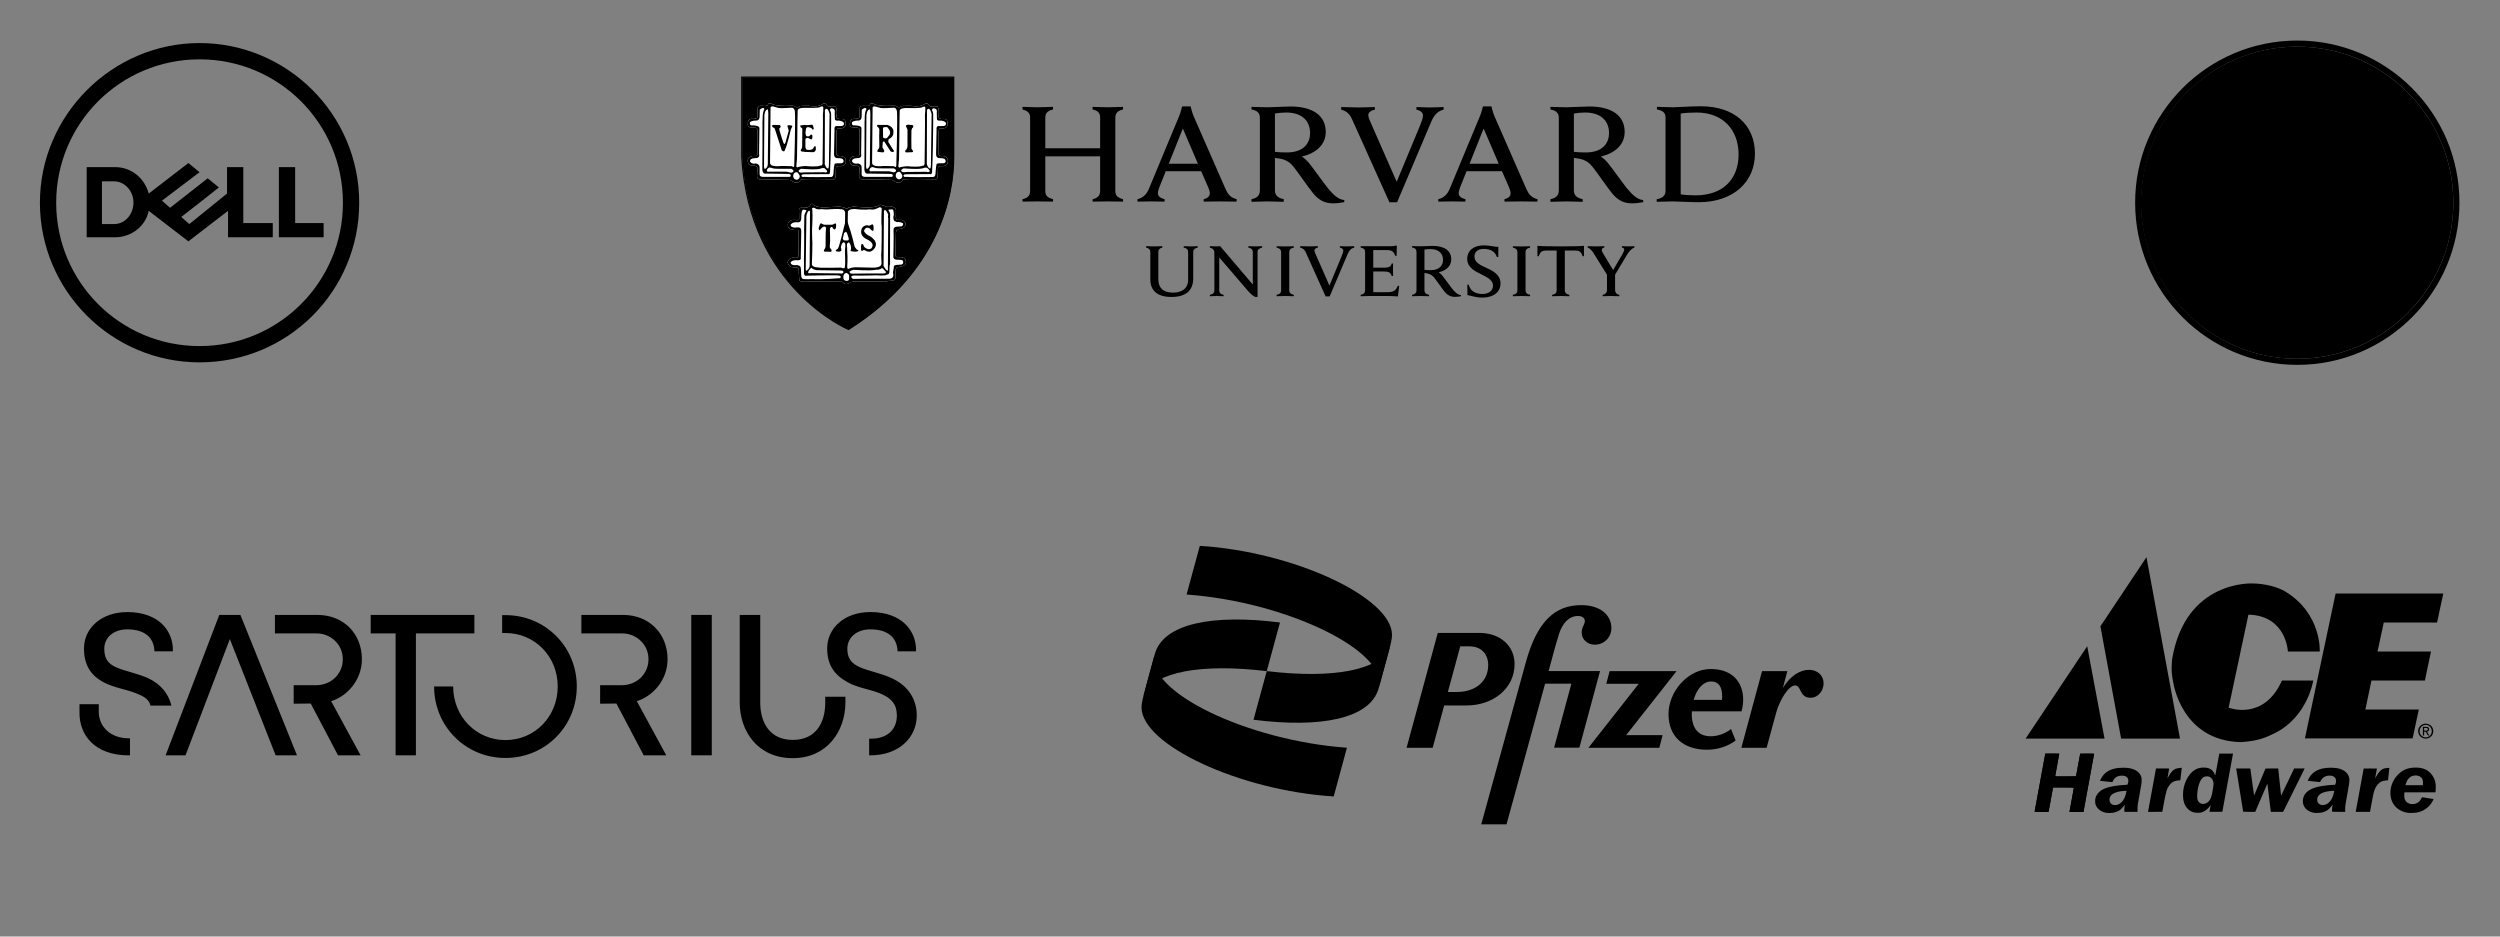 <svg xmlns="http://www.w3.org/2000/svg" width="1591" height="596" viewBox="0 0 1591 596" fill="none"><rect x="0" y="0" width="1591" height="596" fill="#808080" stroke="none"/><path d="M119.885 103.767L94.649 123.181C92.061 113.473 83.645 106.353 73.29 106.353H55.172V151.006H73.29C83.644 151.006 92.703 143.884 94.644 134.177L119.885 153.591L145.125 134.177V151.006H173.595V141.944H154.832V106.353H144.475V123.176L120.53 142.595L115.351 138.063L127.004 129.001L139.296 119.294L132.18 113.473L108.235 132.236L103.059 127.705L127.004 109.586L119.883 103.766L119.885 103.767ZM64.88 115.409H72.647C74.265 115.409 75.843 115.778 77.299 116.445C78.755 117.113 80.085 118.082 81.218 119.295C82.351 120.509 83.283 121.962 83.93 123.6C84.577 125.238 84.939 127.061 84.939 129.002C84.939 130.782 84.615 132.521 84.018 134.129C83.422 135.736 82.553 137.213 81.461 138.467C80.369 139.72 79.055 140.753 77.569 141.471C76.083 142.189 74.426 142.59 72.647 142.59H64.88L64.88 115.409ZM205.954 141.947V151.007H177.481V106.353H187.835V141.944L205.954 141.947ZM127 27.401C71.346 27.401 25.4 73.347 25.4 129.001C25.4 184.655 70.699 230.601 127 230.601C183.3 230.601 228.6 185.302 228.6 129.001C228.6 72.701 182.654 27.401 127 27.401ZM127 37.758C133.309 37.758 139.465 38.392 145.41 39.605C151.356 40.818 157.093 42.608 162.553 44.913C168.013 47.219 173.2 50.043 178.053 53.319C182.907 56.595 187.427 60.323 191.553 64.448C195.678 68.574 199.405 73.094 202.682 77.948C205.958 82.801 208.782 87.988 211.088 93.448C213.393 98.908 215.182 104.645 216.396 110.591C217.609 116.536 218.243 122.692 218.243 129.001C218.243 135.31 217.609 141.466 216.396 147.412C215.183 153.357 213.393 159.094 211.088 164.554C208.782 170.015 205.958 175.201 202.682 180.055C199.406 184.908 195.678 189.428 191.553 193.554C187.427 197.679 182.907 201.407 178.053 204.683C173.2 207.959 168.013 210.783 162.553 213.089C157.093 215.394 151.356 217.184 145.41 218.397C139.465 219.611 133.309 220.244 127 220.244C120.691 220.244 114.535 219.611 108.589 218.397C102.643 217.192 96.905 215.403 91.444 213.097C85.986 210.791 80.799 207.966 75.945 204.69C71.091 201.416 66.572 197.688 62.446 193.562C58.32 189.436 54.592 184.917 51.317 180.063C48.041 175.209 45.216 170.022 42.911 164.563C40.605 159.102 38.816 153.365 37.603 147.418C36.389 141.475 35.756 135.32 35.756 129.009C35.756 122.699 36.389 116.543 37.603 110.6C38.816 104.653 40.605 98.916 42.911 93.455C45.216 87.996 48.041 82.809 51.317 77.955C54.592 73.101 58.32 68.582 62.446 64.456C66.572 60.33 71.091 56.602 75.945 53.327C80.799 50.051 85.986 47.227 91.444 44.921C96.905 42.616 102.643 40.826 108.589 39.613C114.533 38.4 120.688 37.766 126.999 37.766L127 37.758Z" fill="#007DB8" style="fill:#007DB8;fill:color(display-p3 0 0.49 0.722);fill-opacity:1;"></path><mask id="mask0_2161_1485" style="mask-type:luminance" maskUnits="userSpaceOnUse" x="455" y="40" width="677" height="178"><path d="M455.703 40.631H1131.3V217.372H455.703V40.631Z" fill="white" style="fill:white;fill-opacity:1;"></path></mask><g mask="url(#mask0_2161_1485)"><path d="M732.072 160.32C732.072 158.956 731.183 157.947 729.366 157.553V156.671C730.372 156.671 733.723 156.805 734.666 156.805C735.481 156.805 738.727 156.671 739.736 156.671V157.553C738.049 157.882 737.163 158.878 737.163 160.32V177.638C737.163 183.123 740.175 186.223 746.474 186.223C751.902 186.223 756.126 183.785 756.126 178.046V160.253C756.126 158.966 755.318 157.947 753.284 157.553V156.671C754.024 156.671 756.795 156.805 757.741 156.805C758.549 156.805 761.457 156.671 762.201 156.671V157.553C760.239 158.021 759.367 158.899 759.367 160.253V177.092C759.367 184.65 754.97 188.99 745.483 188.99C736.65 188.99 732.072 184.975 732.072 177.875V160.32Z" fill="#1D1D1B" style="fill:#1D1D1B;fill:color(display-p3 0.114 0.114 0.106);fill-opacity:1;"></path><path d="M769.962 187.632C772.017 187.249 772.828 186.209 772.828 184.933V160.997C772.828 158.966 771.747 158.053 769.905 157.55V156.667C770.947 156.745 772.697 156.791 773.59 156.791C774.401 156.791 775.663 156.777 776.512 156.667L797.274 181.078V160.253C797.274 158.97 796.459 157.95 794.433 157.55V156.667C795.177 156.667 797.849 156.805 798.798 156.805C799.624 156.805 802.486 156.667 803.24 156.667V157.55C801.26 158.017 800.304 158.903 800.304 160.253V188.989H799.053C798.266 188.809 796.778 187.962 794.511 185.475L775.935 163.838V184.933C775.935 186.215 776.675 187.232 778.702 187.632V188.518C777.958 188.518 775.287 188.377 774.338 188.377C773.519 188.377 770.716 188.518 769.962 188.518V187.632Z" fill="#1D1D1B" style="fill:#1D1D1B;fill:color(display-p3 0.114 0.114 0.106);fill-opacity:1;"></path><path d="M933.788 181.178H934.666C935.131 182.966 936.154 184.597 937.589 185.539C939.081 186.591 941.423 187.094 943.314 187.094C947.491 187.094 950.139 185.026 950.139 181.751C950.139 178.361 946.747 176.6 942.685 174.57C939.662 173.057 933.724 170.56 933.724 164.82C933.724 159.473 937.802 156.147 944.325 156.147C948.629 156.147 950.649 157.199 953.554 157.064L953.498 163.551H952.611C951.449 159.728 947.978 158.396 944.176 158.396C939.924 158.396 938.334 160.828 938.334 163.3C938.334 166.84 941.798 168.625 945.724 170.376C950.139 172.342 954.929 174.825 954.929 180.356C954.929 185.592 950.833 189.384 943.347 189.384C938.893 189.384 936.221 188.112 933.88 187.824L933.788 181.178Z" fill="#1D1D1B" style="fill:#1D1D1B;fill:color(display-p3 0.114 0.114 0.106);fill-opacity:1;"></path><path d="M1023.01 175.342L1014.56 161.781C1013.11 159.4 1012.01 158.145 1010.4 157.55V156.67C1011.56 156.67 1014.69 156.809 1015.58 156.809C1016.38 156.809 1019.76 156.67 1020.98 156.67V157.55C1019.89 157.741 1019.39 158.283 1019.39 159.098C1019.39 159.817 1019.88 160.742 1020.37 161.546C1020.85 162.343 1026.6 171.881 1026.6 171.881L1032.61 161.55C1033.21 160.515 1033.64 159.488 1033.64 158.811C1033.64 158.194 1033.2 157.684 1032.18 157.55V156.67C1033.2 156.67 1035.33 156.809 1036.02 156.809C1036.7 156.809 1039.15 156.67 1040.16 156.67V157.49C1037.85 158.436 1036.41 160.462 1035.01 162.811L1027.32 175.655M1027.85 174.035V184.869C1027.85 185.943 1028.67 187.293 1030.52 187.632V188.519C1029.49 188.519 1026.12 188.377 1025.15 188.377C1024.33 188.377 1021.1 188.519 1019.93 188.519V187.632C1021.79 187.293 1022.68 185.943 1022.68 184.869V174.51" fill="#1D1D1B" style="fill:#1D1D1B;fill:color(display-p3 0.114 0.114 0.106);fill-opacity:1;"></path><path d="M865.932 156.671H885.755C886.368 156.671 887.441 156.6 888.054 156.334H888.94L888.802 162.775H887.923C887.168 160.749 886.385 159.126 882.549 159.126H873.942V170.35H880.575C881.542 170.35 882.715 170.268 883.222 170.148C884.713 169.822 885.369 168.993 885.67 167.721H886.555C886.492 168.692 886.492 170.906 886.492 171.562C886.492 172.221 886.555 174.552 886.555 175.608H885.67C885.244 174.339 884.664 173.376 883.222 173.022C882.715 172.887 881.521 172.777 880.575 172.777H873.942V185.943H883.303C887.392 185.943 888.579 184.239 889.595 181.83L890.471 182.034L889.595 188.65C886.555 188.38 884.731 188.38 881.28 188.38H871.389C870.435 188.38 866.938 188.519 865.921 188.519V187.636C867.707 187.296 868.749 186.413 868.749 184.703V160.352C868.749 158.843 867.937 157.9 865.932 157.564V156.671Z" fill="#1D1D1B" style="fill:#1D1D1B;fill:color(display-p3 0.114 0.114 0.106);fill-opacity:1;"></path><path d="M815.303 160.526C815.303 158.893 814.329 157.993 812.419 157.581V156.707C813.483 156.707 816.924 156.841 817.926 156.841C818.765 156.841 822.302 156.707 823.379 156.707V157.581C821.479 157.993 820.483 158.807 820.483 160.526V184.706C820.483 186.34 821.461 187.229 823.379 187.632V188.519C822.305 188.519 818.914 188.38 817.926 188.38C817.071 188.38 813.483 188.519 812.416 188.519V187.632C814.368 187.268 815.303 186.414 815.303 184.706V160.526Z" fill="#1D1D1B" style="fill:#1D1D1B;fill:color(display-p3 0.114 0.114 0.106);fill-opacity:1;"></path><path d="M965.677 160.526C965.677 158.893 964.692 157.993 962.786 157.581V156.707C963.849 156.707 967.293 156.841 968.288 156.841C969.135 156.841 972.671 156.707 973.745 156.707V157.581C971.846 157.993 970.853 158.807 970.853 160.526V184.706C970.853 186.34 971.832 187.229 973.745 187.632V188.519C972.678 188.519 969.291 188.38 968.288 188.38C967.449 188.38 963.849 188.519 962.786 188.519V187.632C964.735 187.268 965.677 186.414 965.677 184.706V160.526Z" fill="#1D1D1B" style="fill:#1D1D1B;fill:color(display-p3 0.114 0.114 0.106);fill-opacity:1;"></path><path d="M993.23 156.806C982.364 156.806 980.625 156.604 978.403 156.466L978.421 163.027H979.306C980.118 160.118 981.737 159.442 983.835 159.442H990.651V184.707C990.651 186.414 989.716 187.268 987.76 187.633V188.52C988.833 188.52 992.454 188.381 993.29 188.381C994.286 188.381 997.688 188.52 998.747 188.52V187.633C996.826 187.229 995.853 186.34 995.853 184.707V159.442H1002.62C1004.79 159.442 1006.35 160.183 1007.16 163.027H1008.03L1008.05 156.466C1005.84 156.604 1004.1 156.806 993.23 156.806Z" fill="#1D1D1B" style="fill:#1D1D1B;fill:color(display-p3 0.114 0.114 0.106);fill-opacity:1;"></path><path d="M906.521 184.706C906.521 186.339 907.558 187.225 909.475 187.632V188.519C908.412 188.519 904.937 188.38 903.945 188.38C903.094 188.38 899.701 188.519 898.631 188.519V187.632C900.409 187.293 901.457 186.414 901.457 184.706V160.278C901.457 158.776 900.639 157.83 898.638 157.49V156.611C899.701 156.611 903.062 156.745 904.012 156.745C905.568 156.745 909.989 156.483 911.729 156.483C919.346 156.483 923.587 159.633 923.587 165.032C923.587 169.276 920.43 172.147 915.569 173.319C915.569 173.319 916.678 173.964 917.783 175.25C919.127 176.833 922.754 182.039 924.259 183.859C925.762 185.684 927.686 187.721 929.748 187.813V188.525C928.76 188.741 927.176 188.93 925.964 188.93C923.378 188.93 921.313 188.016 919.307 185.589C917.572 183.477 914.627 179.095 912.894 176.88C911.786 175.47 910.442 174.368 907.984 173.964C907.509 173.883 907.059 173.815 906.521 173.752V184.706ZM906.521 171.725C907.534 171.863 909.025 171.927 910.499 171.927C916.463 171.927 918.34 168.497 918.34 165.461C918.34 161.167 915.473 158.506 910.255 158.506C909.175 158.506 907.608 158.641 906.521 158.846V171.725Z" fill="#1D1D1B" style="fill:#1D1D1B;fill:color(display-p3 0.114 0.114 0.106);fill-opacity:1;"></path><path d="M831.017 160.628C830.323 159.091 829.256 157.964 827.438 157.564V156.667C828.568 156.667 832.484 156.809 833.344 156.809C834.135 156.809 837.557 156.667 838.72 156.667V157.539C837.688 157.737 836.512 158.307 836.512 159.364C836.512 160.118 836.969 161.146 837.844 163.081L846.049 181.751L853.816 163.048C854.429 161.539 854.872 160.37 854.872 159.477C854.872 158.489 853.961 157.804 852.671 157.539V156.667C853.703 156.667 856.232 156.809 857.018 156.809C857.737 156.809 860.707 156.667 861.841 156.667V157.564C859.903 158.088 858.722 159.155 857.635 161.681L846.205 188.631H843.619L831.017 160.628Z" fill="#1D1D1B" style="fill:#1D1D1B;fill:color(display-p3 0.114 0.114 0.106);fill-opacity:1;"></path><path d="M860.32 75.633C858.999 72.717 856.972 70.591 853.539 69.83V68.132C855.675 68.132 862.768 68.388 864.398 68.388C865.9 68.388 872.77 68.132 874.959 68.132V69.787C873.018 70.167 870.786 71.251 870.786 73.252C870.786 74.665 871.665 76.619 873.294 80.278L888.858 115.661L903.586 80.218C904.734 77.348 905.592 75.155 905.592 73.458C905.592 71.573 903.849 70.294 901.407 69.787V68.132C903.356 68.132 908.093 68.388 909.598 68.388C910.966 68.388 916.593 68.132 918.733 68.132V69.734C915.062 70.73 912.816 72.838 910.771 77.624L889.121 128.71H884.221L860.32 75.633Z" fill="#1D1D1B" style="fill:#1D1D1B;fill:color(display-p3 0.114 0.114 0.106);fill-opacity:1;"></path><path d="M650.745 126.765C653.572 126.12 655.56 124.835 655.56 121.632V74.797C655.56 71.722 653.71 70.446 650.745 69.674V68.012C652.23 68.012 658.625 68.264 660.18 68.264C661.973 68.264 668.676 68.012 670.15 68.012V69.674C667.326 70.315 665.232 71.598 665.232 74.797V94.361H700.123V74.797C700.123 71.598 698.263 70.315 695.315 69.674V68.012C696.789 68.012 703.372 68.264 705.161 68.264C706.706 68.264 713.25 68.012 714.709 68.012V69.674C711.882 70.315 709.788 71.598 709.788 74.797V121.632C709.788 124.707 711.754 125.997 714.709 126.765V128.299C713.25 128.299 706.706 128.172 705.161 128.172C703.372 128.172 696.789 128.299 695.315 128.299V126.765C698.122 126.12 700.123 124.835 700.123 121.632V99.498H665.232V121.632C665.232 124.835 667.195 125.997 670.15 126.765V128.299C668.676 128.299 661.973 128.172 660.18 128.172C658.625 128.172 652.23 128.299 650.745 128.299V126.765Z" fill="#1D1D1B" style="fill:#1D1D1B;fill:color(display-p3 0.114 0.114 0.106);fill-opacity:1;"></path><path d="M1054.32 126.765C1057.94 126.12 1059.94 124.682 1059.94 121.376V74.797C1059.94 71.587 1057.97 70.315 1054.47 69.674V68.012C1056.49 68.012 1063.05 68.264 1064.87 68.264C1067.8 68.264 1075.98 67.623 1082.35 67.623C1103.82 67.623 1116.85 79.608 1116.85 97.833C1116.85 115.548 1103.29 128.675 1081.16 128.675C1074.78 128.675 1067.21 128.172 1064.25 128.172C1062.45 128.172 1056.33 128.426 1054.32 128.426V126.765ZM1069.6 123.679C1071.79 124.076 1075.83 124.324 1079.01 124.324C1097.04 124.324 1106.43 113.472 1106.43 98.337C1106.43 82.645 1096.53 71.605 1079.67 71.605C1076.22 71.605 1071.92 71.863 1069.6 72.239V123.679Z" fill="#1D1D1B" style="fill:#1D1D1B;fill:color(display-p3 0.114 0.114 0.106);fill-opacity:1;"></path><path d="M811.378 121.206C811.378 124.31 813.344 125.996 816.962 126.765V128.427C814.946 128.427 808.381 128.172 806.493 128.172C804.898 128.172 798.457 128.427 796.445 128.427V126.765C799.803 126.12 801.784 124.448 801.784 121.206V74.96C801.784 72.115 800.246 70.316 796.451 69.674V68.012C798.468 68.012 804.831 68.264 806.616 68.264C809.568 68.264 817.937 67.772 821.238 67.772C835.672 67.772 843.707 73.741 843.707 83.952C843.707 92.002 837.713 97.418 828.512 99.654C828.512 99.654 830.599 100.87 832.699 103.317C835.247 106.311 842.277 116.374 845.118 119.82C847.959 123.272 851.604 127.126 855.502 127.303V128.661C853.635 129.064 850.645 129.408 848.359 129.408C843.438 129.408 839.53 127.686 835.729 123.08C832.452 119.084 826.719 110.588 823.434 106.393C821.338 103.721 818.808 101.639 814.163 100.87C813.249 100.713 812.388 100.593 811.378 100.48V121.206ZM811.378 96.643C813.288 96.894 816.111 97.022 818.911 97.022C830.198 97.022 833.745 90.524 833.745 84.784C833.745 76.633 828.317 71.604 818.429 71.604C816.391 71.604 813.423 71.864 811.378 72.239V96.643Z" fill="#1D1D1B" style="fill:#1D1D1B;fill:color(display-p3 0.114 0.114 0.106);fill-opacity:1;"></path><path d="M1001.62 121.206C1001.62 124.31 1003.59 125.996 1007.22 126.765V128.427C1005.2 128.427 998.644 128.172 996.756 128.172C995.133 128.172 988.714 128.427 986.694 128.427V126.765C990.046 126.12 992.03 124.448 992.03 121.206V74.96C992.03 72.115 990.478 70.316 986.705 69.674V68.012C988.728 68.012 995.07 68.264 996.87 68.264C999.828 68.264 1008.19 67.772 1011.47 67.772C1025.93 67.772 1033.94 73.741 1033.94 83.952C1033.94 92.002 1027.96 97.418 1018.76 99.654C1018.76 99.654 1020.85 100.87 1022.94 103.317C1025.51 106.311 1032.54 116.374 1035.37 119.82C1038.22 123.272 1041.86 127.126 1045.74 127.303V128.661C1043.9 129.064 1040.89 129.408 1038.63 129.408C1033.7 129.408 1029.77 127.686 1025.98 123.08C1022.7 119.084 1016.99 110.588 1013.68 106.393C1011.58 103.721 1009.06 101.639 1004.42 100.87C1003.5 100.713 1002.64 100.593 1001.62 100.48V121.206ZM1001.62 96.643C1003.55 96.894 1006.36 97.022 1009.16 97.022C1020.46 97.022 1023.99 90.524 1023.99 84.784C1023.99 76.633 1018.56 71.604 1008.69 71.604C1006.63 71.604 1003.68 71.864 1001.62 72.239V96.643Z" fill="#1D1D1B" style="fill:#1D1D1B;fill:color(display-p3 0.114 0.114 0.106);fill-opacity:1;"></path><path d="M723.888 126.754C727.707 125.862 729.805 123.389 731.197 120.079L750.521 73.586C751.343 71.662 752.299 67.708 752.299 67.708H757.706C757.706 67.708 758.673 71.673 759.477 73.6L779.899 120.207C781.355 123.417 782.931 125.735 786.992 126.754L786.981 128.303C784.771 128.303 777.897 128.176 776.334 128.176C774.779 128.176 768.214 128.303 766.007 128.303L766.014 126.754C768.987 126.025 769.926 124.512 769.926 123.049C769.926 121.806 769.412 120.402 768.788 118.946L764.398 108.933H741.897L737.876 119.003C737.426 120.144 736.891 121.756 736.891 122.843C736.891 124.523 737.77 125.862 741.142 126.754L741.135 128.303C739.137 128.303 733.862 128.176 732.626 128.176L723.885 128.303L723.888 126.754ZM762.361 104.186L752.753 81.798L743.803 104.186H762.361Z" fill="#1D1D1B" style="fill:#1D1D1B;fill:color(display-p3 0.114 0.114 0.106);fill-opacity:1;"></path><path d="M915.324 126.754C919.141 125.862 921.245 123.389 922.63 120.079L941.96 73.586C942.782 71.662 943.749 67.708 943.749 67.708H949.156C949.156 67.708 950.113 71.673 950.914 73.6L971.342 120.207C972.787 123.417 974.378 125.735 978.421 126.754L978.414 128.303C976.21 128.303 969.33 128.176 967.756 128.176C966.215 128.176 959.654 128.303 957.443 128.303V126.754C960.434 126.025 961.358 124.512 961.358 123.049C961.358 121.806 960.851 120.402 960.239 118.946L955.831 108.933H933.329L929.305 119.003C928.855 120.144 928.323 121.756 928.323 122.843C928.323 124.523 929.202 125.862 932.575 126.754V128.303C930.57 128.303 925.302 128.176 924.058 128.176L915.317 128.303L915.324 126.754ZM953.797 104.186L944.182 81.798L935.239 104.186H953.797Z" fill="#1D1D1B" style="fill:#1D1D1B;fill:color(display-p3 0.114 0.114 0.106);fill-opacity:1;"></path><path d="M472.343 49.213H607.075V100.108C607.075 123.427 598.394 172.879 540.212 209.684C540.212 209.684 477.169 183.356 472.343 100.108V49.213Z" fill="#A81D28" style="fill:#A81D28;fill:color(display-p3 0.659 0.114 0.157);fill-opacity:1;"></path><path d="M472.067 49.079H606.93V100.009C606.93 123.336 598.239 172.815 540.003 209.645C540.003 209.645 476.9 183.3 472.067 100.009V49.079Z" stroke="#1E1E1E" style="stroke:#1E1E1E;stroke:color(display-p3 0.118 0.118 0.118);stroke-opacity:1;" stroke-width="0.787"></path><path d="M574.32 114.613C574.32 114.613 573.119 118.442 567.777 114.506L549.435 114.063C549.435 114.063 547.033 114.836 546.706 112.323C546.706 112.323 547.146 107.304 546.923 106.864C546.923 106.864 547.033 105.447 544.623 105.447C544.623 105.447 540.917 105.883 540.807 102.602C540.807 102.602 540.16 99.109 545.286 99.225C545.286 99.225 546.923 99.987 547.033 97.908C547.033 97.908 546.817 83.711 546.923 82.627C546.923 82.627 547.362 81.323 544.846 81.1C544.846 81.1 541.247 81.862 540.807 79.467C540.807 79.467 540.591 75.864 542.997 75.641C542.997 75.641 545.941 75.864 546.486 75.095C546.486 75.095 547.146 75.527 547.033 72.92L547.146 68.434C547.146 68.434 547.461 67.237 549.321 67.354C549.321 67.354 552.708 67.57 553.151 67.237C553.151 67.237 553.906 66.259 554.129 65.815C554.129 65.815 555.879 65.709 556.202 66.148C556.202 66.148 558.823 67.895 568.757 67.237C568.757 67.237 570.288 67.237 570.607 67.676C570.607 67.676 572.47 69.093 573.558 67.57C573.558 67.57 575.196 67.237 580.106 67.354C580.106 67.354 585.462 68.767 589.165 65.709L590.37 65.929C590.37 65.929 591.897 68.434 592.988 67.676C592.988 67.676 596.265 67.354 596.807 68.005C596.807 68.005 597.895 69.632 597.353 73.904C597.353 73.904 596.705 75.754 599.868 75.754C599.868 75.754 603.476 75.095 603.032 78.478C603.032 78.478 604.013 82.301 598.015 81.759C598.015 81.759 597.247 82.85 597.353 83.616C597.353 83.616 597.247 96.055 597.137 97.483C597.137 97.483 597.03 99.449 599.645 99.335C599.645 99.335 603.142 99.109 603.259 102.28C603.259 102.28 603.691 106.428 598.664 105.66C598.664 105.66 597.137 105.883 596.91 106.864L596.705 112.323C596.705 112.323 596.807 115.052 593.757 114.393C593.321 114.393 576.729 114.73 575.305 114.294C575.305 114.294 574.533 114.184 574.32 114.613Z" fill="white" style="fill:white;fill-opacity:1;"></path><path d="M539.057 132.859C539.057 132.859 539.823 132.536 540.039 131.998C540.039 131.998 542.335 131.774 542.656 131.449L549.867 131.998C549.867 131.998 556.96 132.536 560.017 130.343C560.017 130.343 561.116 130.343 561.88 130.676C561.88 130.676 563.4 131.009 563.836 131.654L567.989 131.544C567.989 131.544 570.391 132.316 570.168 133.847V135.806C570.168 135.806 569.729 139.739 570.82 139.962H573.994C573.994 139.962 576.616 141.16 576.286 142.687C576.286 142.687 576.396 144.862 574.108 145.305C574.108 145.305 571.805 145.957 571.05 145.854C571.05 145.854 570.281 146.832 570.168 148.033L569.849 162.336C569.849 162.336 569.626 163.863 571.922 163.646C571.922 163.646 575.298 163.317 576.286 165.181C576.286 165.181 577.161 168.341 575.415 168.887L574.108 169.535L571.262 169.989C571.262 169.989 570.069 170.088 569.955 172.161V175.976C569.955 175.976 570.069 178.605 567.989 178.605L564.931 178.824C564.931 178.824 564.169 179.47 562.643 179.034C562.643 179.034 544.081 179.37 543.425 179.148L541.24 179.59C541.24 179.59 538.841 181.773 536.875 180.128L535.347 178.927C535.347 178.927 534.253 179.148 533.824 179.034C533.385 178.927 513.296 179.257 513.296 179.257C513.296 179.257 509.038 179.7 508.715 178.272C508.715 178.272 508.17 172.71 508.386 172.044C508.386 172.044 508.386 170.414 507.405 170.308C507.405 170.308 503.146 170.088 503.036 169.645C503.036 169.645 500.74 168.016 501.396 166.381C501.396 166.381 502.164 164.189 504.453 163.972C504.453 163.972 507.946 164.525 507.946 163.54C507.946 163.54 508.17 162.885 508.17 161.798C508.17 161.798 508.386 148.798 508.276 147.927C508.276 147.927 508.602 146.29 507.181 146.29C507.181 146.29 505.654 146.722 504.676 146.071C504.676 146.071 502.054 146.181 501.509 144.104C501.509 144.104 501.07 142.797 501.721 141.695C501.721 141.695 502.927 139.296 506.42 140.064C506.42 140.064 508.386 140.614 508.602 139.2L508.499 133.949C508.499 133.949 508.056 132.536 510.788 131.774C510.788 131.774 514.281 132.752 515.369 131.009C515.369 131.009 516.574 128.599 517.545 130.237C517.545 130.237 519.628 132.207 525.304 131.998C525.304 131.998 535.132 131.226 535.347 131.654C535.347 131.654 537.75 131.998 538.402 132.752L539.057 132.859Z" fill="white" style="fill:white;fill-opacity:1;"></path><path d="M509.378 114.613C509.378 114.613 508.174 118.442 502.825 114.503L484.486 114.063C484.486 114.063 482.084 114.836 481.754 112.321C481.754 112.321 482.194 107.304 481.967 106.864C481.967 106.864 482.084 105.44 479.678 105.44C479.678 105.44 475.972 105.886 475.865 102.609C475.865 102.609 475.207 99.105 480.337 99.225C480.337 99.225 481.967 99.987 482.084 97.912C482.084 97.912 481.864 83.722 481.967 82.624C481.967 82.624 482.413 81.327 479.901 81.103C479.901 81.103 476.294 81.862 475.865 79.46C475.865 79.46 475.642 75.864 478.041 75.641C478.041 75.641 480.989 75.864 481.538 75.109C481.538 75.109 482.194 75.531 482.084 72.908L482.194 68.438C482.194 68.438 482.523 67.236 484.368 67.346C484.368 67.346 487.763 67.562 488.202 67.236C488.202 67.236 488.964 66.259 489.173 65.815C489.173 65.815 490.93 65.713 491.256 66.138C491.256 66.138 493.871 67.895 503.816 67.236C503.816 67.236 505.335 67.236 505.665 67.676C505.665 67.676 507.518 69.093 508.61 67.562C508.61 67.562 510.247 67.236 515.163 67.346C515.163 67.346 520.503 68.763 524.22 65.713L525.417 65.936C525.417 65.936 526.944 68.438 528.046 67.676C528.046 67.676 531.316 67.346 531.865 68.005C531.865 68.005 532.96 69.642 532.404 73.904C532.404 73.904 531.755 75.757 534.919 75.757C534.919 75.757 538.519 75.109 538.087 78.478C538.087 78.478 539.071 82.301 533.067 81.759C533.067 81.759 532.298 82.853 532.404 83.616C532.404 83.616 532.298 96.055 532.191 97.483C532.191 97.483 532.085 99.435 534.704 99.335C534.704 99.335 538.197 99.105 538.303 102.284C538.303 102.284 538.738 106.428 533.721 105.66C533.721 105.66 532.191 105.886 531.968 106.864L531.755 112.321C531.755 112.321 531.865 115.052 528.801 114.4C528.365 114.4 511.781 114.723 510.356 114.294C510.356 114.294 509.594 114.184 509.378 114.613Z" fill="white" style="fill:white;fill-opacity:1;"></path><path d="M574.32 114.613C574.32 114.613 573.119 118.442 567.777 114.506L549.435 114.063C549.435 114.063 547.033 114.836 546.706 112.323C546.706 112.323 547.146 107.304 546.923 106.864C546.923 106.864 547.033 105.447 544.623 105.447C544.623 105.447 540.917 105.883 540.807 102.602C540.807 102.602 540.16 99.109 545.286 99.225C545.286 99.225 546.923 99.987 547.033 97.908C547.033 97.908 546.817 83.711 546.923 82.627C546.923 82.627 547.362 81.323 544.846 81.1C544.846 81.1 541.247 81.862 540.807 79.467C540.807 79.467 540.591 75.864 542.997 75.641C542.997 75.641 545.941 75.864 546.486 75.095C546.486 75.095 547.146 75.527 547.033 72.92L547.146 68.434C547.146 68.434 547.461 67.237 549.321 67.354C549.321 67.354 552.708 67.57 553.151 67.237C553.151 67.237 553.906 66.259 554.129 65.815C554.129 65.815 555.879 65.709 556.202 66.148C556.202 66.148 558.823 67.895 568.757 67.237C568.757 67.237 570.288 67.237 570.607 67.676C570.607 67.676 572.47 69.093 573.558 67.57C573.558 67.57 575.196 67.237 580.106 67.354C580.106 67.354 585.462 68.767 589.165 65.709L590.37 65.929C590.37 65.929 591.897 68.434 592.988 67.676C592.988 67.676 596.265 67.354 596.807 68.005C596.807 68.005 597.895 69.632 597.353 73.904C597.353 73.904 596.705 75.754 599.868 75.754C599.868 75.754 603.476 75.095 603.032 78.478C603.032 78.478 604.013 82.301 598.015 81.759C598.015 81.759 597.247 82.85 597.353 83.616C597.353 83.616 597.247 96.055 597.137 97.483C597.137 97.483 597.03 99.449 599.645 99.335C599.645 99.335 603.142 99.109 603.259 102.28C603.259 102.28 603.691 106.428 598.664 105.66C598.664 105.66 597.137 105.883 596.91 106.864L596.705 112.323C596.705 112.323 596.807 115.052 593.757 114.393C593.321 114.393 576.729 114.73 575.305 114.294C575.305 114.294 574.533 114.184 574.32 114.613Z" fill="#12110C" style="fill:#12110C;fill:color(display-p3 0.071 0.067 0.047);fill-opacity:1;"></path><path d="M574.32 114.616C574.32 114.616 573.119 118.446 567.777 114.51L549.431 114.067C549.431 114.067 547.029 114.839 546.703 112.324C546.703 112.324 547.146 107.304 546.919 106.864C546.919 106.864 547.029 105.447 544.623 105.447C544.623 105.447 540.914 105.886 540.804 102.605C540.804 102.605 540.156 99.112 545.282 99.225C545.282 99.225 546.919 99.987 547.029 97.912C547.029 97.912 546.813 83.714 546.919 82.627C546.919 82.627 547.362 81.32 544.846 81.1C544.846 81.1 541.243 81.862 540.804 79.467C540.804 79.467 540.592 75.859 542.993 75.64C542.993 75.64 545.938 75.859 546.484 75.095C546.484 75.095 547.146 75.526 547.029 72.915L547.146 68.43C547.146 68.43 547.458 67.233 549.325 67.35C549.325 67.35 552.708 67.566 553.148 67.233C553.148 67.233 553.903 66.259 554.129 65.815C554.129 65.815 555.876 65.706 556.202 66.145C556.202 66.145 558.821 67.892 568.758 67.233C568.758 67.233 570.289 67.233 570.607 67.672C570.607 67.672 572.471 69.089 573.559 67.566C573.559 67.566 575.196 67.233 580.106 67.35C580.106 67.35 585.463 68.763 589.169 65.706L590.374 65.922C590.374 65.922 591.9 68.43 592.988 67.672C592.988 67.672 596.266 67.35 596.807 67.998C596.807 67.998 597.899 69.632 597.357 73.897C597.357 73.897 596.705 75.754 599.872 75.754C599.872 75.754 603.476 75.095 603.032 78.475C603.032 78.475 604.014 82.301 598.016 81.755C598.016 81.755 597.25 82.847 597.357 83.615C597.357 83.615 597.25 96.055 597.14 97.479C597.14 97.479 597.03 99.445 599.649 99.339C599.649 99.339 603.149 99.112 603.262 102.279C603.262 102.279 603.692 106.428 598.667 105.659C598.667 105.659 597.14 105.886 596.914 106.864L596.705 112.324C596.705 112.324 596.807 115.056 593.761 114.397C593.325 114.397 576.729 114.73 575.306 114.294C575.306 114.294 574.533 114.187 574.32 114.616Z" stroke="#1E1E1E" style="stroke:#1E1E1E;stroke:color(display-p3 0.118 0.118 0.118);stroke-opacity:1;" stroke-width="0.01"></path><path d="M553.689 69.635C553.689 69.635 553.905 71.821 553.905 72.374C553.905 72.916 553.583 103.917 553.583 103.917C553.583 103.917 553.905 106.319 551.84 107.523C551.84 107.523 551.287 107.736 551.184 106.209L551.398 73.469C551.398 73.469 551.617 69.418 553.689 69.635Z" fill="white" style="fill:white;fill-opacity:1;"></path><path d="M553.693 69.631C553.693 69.631 553.906 71.817 553.906 72.37C553.906 72.915 553.588 103.92 553.588 103.92C553.588 103.92 553.906 106.322 551.841 107.523C551.841 107.523 551.288 107.739 551.178 106.212L551.398 73.465C551.398 73.465 551.613 69.415 553.693 69.631Z" stroke="#1E1E1E" style="stroke:#1E1E1E;stroke:color(display-p3 0.118 0.118 0.118);stroke-opacity:1;" stroke-width="0.013"></path><path d="M550.09 107.846C550.09 107.846 550.306 77.061 550.204 76.516C550.09 75.977 550.306 76.962 550.306 76.962C550.306 76.962 549.98 71.605 551.401 69.415C551.401 69.415 550.958 67.57 548.45 69.858L548.34 74.329C548.34 74.329 548.34 76.845 546.051 76.735C546.051 76.735 543.429 76.622 542.228 77.823C542.228 77.823 541.573 80.228 544.081 79.796C544.081 79.796 548.014 79.796 548.234 81.422L548.014 97.911C548.014 97.911 548.888 100.653 545.835 100.653C545.835 100.653 542.112 100.42 542.228 102.712C542.228 102.712 542.997 104.675 546.161 104.026C546.161 104.026 548.45 104.455 548.34 106.648V110.793C548.34 110.793 548.12 112.441 550.306 112.544H567.337C567.337 112.544 568.205 112.65 568.205 111.558C568.205 111.558 568.099 110.687 566.791 110.687L552.602 110.468C552.602 110.468 550.306 111.236 550.09 107.846Z" fill="white" style="fill:white;fill-opacity:1;"></path><path d="M553.367 107.796C553.367 107.796 552.928 109.324 554.564 109.004H565.81L568.86 109.667C568.86 109.667 572.024 108.895 568.86 107.151C568.86 107.151 558.819 107.251 557.948 107.038C557.948 107.038 555.872 106.496 555.425 106.386C555.425 106.386 554.345 105.951 553.367 107.796Z" fill="white" style="fill:white;fill-opacity:1;"></path><path d="M553.364 107.796C553.364 107.796 552.925 109.326 554.561 109.008H565.81L568.861 109.67C568.861 109.67 572.028 108.895 568.861 107.148C568.861 107.148 558.82 107.246 557.944 107.038C557.944 107.038 555.869 106.492 555.426 106.382C555.426 106.382 554.342 105.946 553.364 107.796Z" stroke="#1E1E1E" style="stroke:#1E1E1E;stroke:color(display-p3 0.118 0.118 0.118);stroke-opacity:1;" stroke-width="0.013"></path><path d="M572.028 109.327C572.028 109.327 569.955 109.327 570.062 112.061C570.062 112.061 570.281 114.127 572.463 114.127C572.463 114.127 574.422 113.805 574.214 111.622C574.214 111.622 573.009 108.894 572.028 109.327Z" fill="white" style="fill:white;fill-opacity:1;"></path><path d="M573.558 108.239C573.558 108.239 574.54 107.151 575.198 107.151C575.198 107.151 586.114 108.129 587.957 106.822C587.957 106.822 589.604 106.496 590.043 106.822C590.043 106.822 591.677 108.129 591.677 108.894C591.677 108.894 591.57 109.882 589.604 109.323C589.604 109.323 577.268 109.443 576.612 109.443C576.612 109.443 573.222 110.202 573.558 108.239Z" fill="white" style="fill:white;fill-opacity:1;"></path><path d="M573.555 108.239C573.555 108.239 574.536 107.147 575.195 107.147C575.195 107.147 586.114 108.126 587.961 106.818C587.961 106.818 589.607 106.492 590.047 106.818C590.047 106.818 591.68 108.126 591.68 108.898C591.68 108.898 591.574 109.886 589.607 109.326C589.607 109.326 577.265 109.447 576.609 109.447C576.609 109.447 573.218 110.205 573.555 108.239Z" stroke="#1E1E1E" style="stroke:#1E1E1E;stroke:color(display-p3 0.118 0.118 0.118);stroke-opacity:1;" stroke-width="0.013"></path><path d="M574.975 111.778C574.975 111.778 574.975 110.896 576.505 110.896L591.783 110.79C591.783 110.79 593.207 111.555 593.207 108.94C593.207 108.94 593.767 97.04 593.816 83.938C593.834 80.037 594.011 75.945 593.873 72.154C593.873 72.154 593.533 70.513 593.094 70.18C593.094 70.18 593.094 68.438 594.953 69.093C594.953 69.093 596.591 69.203 596.155 71.722L596.268 75.527C596.268 75.527 595.939 77.174 598.879 76.732C598.879 76.732 601.823 77.174 601.941 78.258C601.941 78.258 602.812 80.451 599.325 80.228H596.803C596.803 80.228 595.716 80.881 596.042 82.195L595.716 98.028C595.716 98.028 595.496 100.752 598.118 100.65C598.118 100.65 600.842 100.536 601.391 101.412C601.391 101.412 603.258 104.14 599.212 103.921C599.212 103.921 596.7 103.807 596.155 104.25C596.155 104.25 595.716 104.791 595.389 109.929C595.389 109.929 595.612 112.986 593.316 112.65C593.316 112.65 578.139 112.866 576.722 112.544C576.722 112.544 575.195 112.986 574.975 111.778Z" fill="white" style="fill:white;fill-opacity:1;"></path><path d="M555.329 68.643L555 103.697C555 103.697 554.894 105.323 557.622 105.652C557.622 105.652 560.785 105.978 561.544 105.652C561.544 105.652 563.631 105.539 568.97 105.762C568.97 105.762 570.288 107.084 570.397 105.433C570.397 105.433 571.262 77.061 570.837 71.152C570.837 71.152 570.717 68.643 568.867 68.533C568.867 68.533 560.57 69.203 559.805 68.533L556.527 67.669C556.527 67.669 555.216 67.775 555.329 68.643Z" fill="white" style="fill:white;fill-opacity:1;"></path><path d="M572.573 70.397C572.573 70.397 572.247 86.882 572.356 87.427L572.14 101.288L571.697 106.095C571.697 106.095 572.356 107.076 572.903 106.424C572.903 106.424 576.396 105.539 578.578 105.883C578.578 105.883 585.572 106.531 586.985 105.433C586.985 105.433 588.08 105.978 588.399 104.231C588.399 104.231 588.831 73.674 588.629 73.128C588.629 73.128 589.051 68.749 588.831 68.324C588.831 68.324 588.735 67.342 586.875 68.211C586.875 68.211 587.088 69.089 576.725 68.749C576.725 68.749 572.796 68.642 572.573 70.397Z" fill="white" style="fill:white;fill-opacity:1;"></path><path d="M589.937 69.965L589.831 104.455C589.831 104.455 590.703 107.523 592.12 107.201C592.12 107.201 592.332 106.539 592.438 105.447L592.881 72.584C592.881 72.584 591.783 67.354 589.937 69.965Z" fill="white" style="fill:white;fill-opacity:1;"></path><path d="M589.934 69.961L589.828 104.459C589.828 104.459 590.702 107.527 592.12 107.205C592.12 107.205 592.336 106.542 592.442 105.451L592.881 72.58C592.881 72.58 591.783 67.35 589.934 69.961Z" stroke="#1E1E1E" style="stroke:#1E1E1E;stroke:color(display-p3 0.118 0.118 0.118);stroke-opacity:1;" stroke-width="0.013"></path><path d="M576.53 80.292C576.205 79.421 578.387 79.311 578.387 79.311L579.482 79.526C580.247 79.421 581.012 79.749 581.012 79.749C581.775 80.948 580.463 81.599 580.463 81.599L580.028 83.024C579.914 84.228 580.028 94.599 580.028 94.599C580.247 95.137 581.119 96.115 581.119 96.115C581.119 97.103 579.914 96.887 579.914 96.887L576.753 96.997C575.769 96.887 576.095 95.792 576.095 95.792C577.186 95.247 577.516 93.277 577.516 93.277V82.475L576.53 80.292Z" fill="#12110C" style="fill:#12110C;fill:color(display-p3 0.071 0.067 0.047);fill-opacity:1;"></path><path d="M561.796 90.446L561.58 93.829L562.554 95.463C563.217 96.335 562.122 96.998 562.122 96.998L558.629 96.671C557.98 96.335 558.629 95.247 558.629 95.247C559.504 94.709 559.613 93.281 559.613 93.281L559.504 86.95L559.613 82.365C559.613 81.816 558.742 80.841 558.742 80.841C557.98 80.731 558.196 79.75 558.196 79.75C558.413 79.201 560.262 79.527 560.262 79.527H564.854C569.222 80.948 568.567 84.115 568.567 84.115C568.896 87.276 565.512 88.593 565.512 88.593L565.286 90.34L568.457 95.353C569.002 95.792 568.896 96.235 568.896 96.235C568.457 97.436 566.706 96.235 566.706 96.235L562.782 90.117C562.452 89.677 561.796 90.446 561.796 90.446ZM561.906 81.816C562.012 84.225 562.012 87.499 562.012 87.499C564.092 89.139 565.286 86.84 565.286 86.84C568.01 84.225 565.286 81.816 564.854 81.167C564.411 80.508 562.229 81.054 562.229 81.054L561.906 81.816Z" fill="#12110C" style="fill:#12110C;fill:color(display-p3 0.071 0.067 0.047);fill-opacity:1;"></path><path d="M539.057 132.859C539.057 132.859 539.823 132.536 540.039 131.998C540.039 131.998 542.335 131.774 542.656 131.449L549.867 131.998C549.867 131.998 556.96 132.536 560.017 130.343C560.017 130.343 561.116 130.343 561.88 130.676C561.88 130.676 563.4 131.009 563.836 131.654L567.989 131.544C567.989 131.544 570.391 132.316 570.168 133.847V135.806C570.168 135.806 569.729 139.739 570.82 139.962H573.994C573.994 139.962 576.616 141.16 576.286 142.687C576.286 142.687 576.396 144.862 574.108 145.305C574.108 145.305 571.805 145.957 571.05 145.854C571.05 145.854 570.281 146.832 570.168 148.033L569.849 162.336C569.849 162.336 569.626 163.863 571.922 163.646C571.922 163.646 575.298 163.317 576.286 165.181C576.286 165.181 577.161 168.341 575.415 168.887L574.108 169.535L571.262 169.989C571.262 169.989 570.069 170.088 569.955 172.161V175.976C569.955 175.976 570.069 178.605 567.989 178.605L564.931 178.824C564.931 178.824 564.169 179.47 562.643 179.034C562.643 179.034 544.081 179.37 543.425 179.148L541.24 179.59C541.24 179.59 538.841 181.773 536.875 180.128L535.347 178.927C535.347 178.927 534.253 179.148 533.824 179.034C533.385 178.927 513.296 179.257 513.296 179.257C513.296 179.257 509.038 179.7 508.715 178.272C508.715 178.272 508.17 172.71 508.386 172.044C508.386 172.044 508.386 170.414 507.405 170.308C507.405 170.308 503.146 170.088 503.036 169.645C503.036 169.645 500.74 168.016 501.396 166.381C501.396 166.381 502.164 164.189 504.453 163.972C504.453 163.972 507.946 164.525 507.946 163.54C507.946 163.54 508.17 162.885 508.17 161.798C508.17 161.798 508.386 148.798 508.276 147.927C508.276 147.927 508.602 146.29 507.181 146.29C507.181 146.29 505.654 146.722 504.676 146.071C504.676 146.071 502.054 146.181 501.509 144.104C501.509 144.104 501.07 142.797 501.721 141.695C501.721 141.695 502.927 139.296 506.42 140.064C506.42 140.064 508.386 140.614 508.602 139.2L508.499 133.949C508.499 133.949 508.056 132.536 510.788 131.774C510.788 131.774 514.281 132.752 515.369 131.009C515.369 131.009 516.574 128.599 517.545 130.237C517.545 130.237 519.628 132.207 525.304 131.998C525.304 131.998 535.132 131.226 535.347 131.654C535.347 131.654 537.75 131.998 538.402 132.752L539.057 132.859Z" fill="#12110C" style="fill:#12110C;fill:color(display-p3 0.071 0.067 0.047);fill-opacity:1;"></path><path d="M539.058 132.724C539.058 132.724 539.815 132.405 540.039 131.86C540.039 131.86 542.331 131.637 542.657 131.31L549.864 131.86C549.864 131.86 556.96 132.405 560.018 130.212C560.018 130.212 561.116 130.212 561.881 130.545C561.881 130.545 563.405 130.874 563.833 131.52L567.993 131.413C567.993 131.413 570.391 132.186 570.168 133.712V135.676C570.168 135.676 569.732 139.608 570.824 139.824H573.994C573.994 139.824 576.613 141.029 576.29 142.556C576.29 142.556 576.4 144.731 574.108 145.174C574.108 145.174 571.809 145.826 571.054 145.719C571.054 145.719 570.285 146.701 570.168 147.902L569.845 162.209C569.845 162.209 569.626 163.728 571.918 163.516C571.918 163.516 575.298 163.194 576.29 165.046C576.29 165.046 577.166 168.21 575.419 168.759L574.108 169.412L571.263 169.854C571.263 169.854 570.065 169.96 569.959 172.026V175.856C569.959 175.856 570.065 178.474 567.993 178.474L564.935 178.694C564.935 178.694 564.17 179.346 562.643 178.91C562.643 178.91 544.081 179.239 543.426 179.013L541.236 179.455C541.236 179.455 538.841 181.641 536.875 179.994L535.345 178.792C535.345 178.792 534.253 179.013 533.822 178.91C533.382 178.792 513.297 179.129 513.297 179.129C513.297 179.129 509.035 179.569 508.709 178.145C508.709 178.145 508.167 172.575 508.382 171.916C508.382 171.916 508.382 170.286 507.398 170.176C507.398 170.176 503.143 169.96 503.03 169.521C503.03 169.521 500.737 167.881 501.392 166.247C501.392 166.247 502.161 164.058 504.453 163.838C504.453 163.838 507.943 164.398 507.943 163.402C507.943 163.402 508.167 162.75 508.167 161.666C508.167 161.666 508.382 148.668 508.276 147.795C508.276 147.795 508.602 146.152 507.178 146.152C507.178 146.152 505.652 146.588 504.669 145.939C504.669 145.939 502.052 146.046 501.506 143.973C501.506 143.973 501.063 142.666 501.722 141.567C501.722 141.567 502.92 139.165 506.416 139.93C506.416 139.93 508.382 140.483 508.602 139.066L508.492 133.819C508.492 133.819 508.053 132.405 510.785 131.637C510.785 131.637 514.278 132.621 515.37 130.874C515.37 130.874 516.567 128.469 517.545 130.099C517.545 130.099 519.628 132.069 525.3 131.86C525.3 131.86 535.132 131.087 535.345 131.52C535.345 131.52 537.751 131.86 538.402 132.621L539.058 132.724Z" stroke="#1E1E1E" style="stroke:#1E1E1E;stroke:color(display-p3 0.118 0.118 0.118);stroke-opacity:1;" stroke-width="0.01"></path><path d="M541.895 175.764C541.895 175.764 543.21 175.101 544.085 175.328C544.96 175.545 557.729 175.221 557.729 175.221C557.729 175.221 563.295 175.654 564.174 174.881L565.474 174.449C565.474 174.449 566.023 173.798 566.023 172.929C566.023 172.048 566.132 169.099 566.132 169.099L566.466 168.016C566.466 168.016 566.352 166.924 566.466 137.769C566.466 137.769 566.894 135.488 565.474 134.06C565.474 134.06 565.474 133.195 565.909 133.298C566.352 133.416 566.132 133.416 566.132 133.416C566.132 133.416 568.095 132.859 568.418 133.623C568.418 133.623 569.3 136.235 568.531 137.769C568.531 137.769 568.311 140.94 569.963 140.94C569.963 140.94 570.607 141.599 571.918 141.266C571.918 141.266 574.756 141.599 574.756 142.463C574.756 142.463 574.756 144.437 572.79 144.108L570.165 144.32C570.165 144.32 568.418 144.657 568.641 146.723C568.864 148.798 568.531 163.646 568.531 163.646C568.531 163.646 568.531 165.401 571.267 165.291C571.267 165.291 574.647 165.178 574.647 166.155C574.647 166.155 575.517 168.338 573.12 168.452C573.12 168.452 568.531 168.338 568.864 169.645C568.864 169.645 568.531 172.71 568.311 173.248C568.311 173.248 568.758 175.764 568.202 176.204C568.202 176.204 567.879 177.617 564.935 177.401C564.935 177.401 546.161 177.294 543.21 177.511C543.21 177.511 541.46 177.294 541.895 175.764Z" fill="white" style="fill:white;fill-opacity:1;"></path><path d="M538.518 173.691C538.518 173.691 540.371 174.014 540.371 175.764C540.371 177.507 540.481 178.492 539.383 178.708C538.295 178.928 537.098 178.606 536.775 177.188C536.439 175.764 536.984 174.014 538.518 173.691Z" fill="white" style="fill:white;fill-opacity:1;"></path><path d="M540.697 172.82C540.697 172.82 542.66 171.501 543.425 171.729C543.425 171.729 553.356 172.377 556.421 171.842C559.474 171.293 557.618 171.729 557.618 171.729C557.618 171.729 560.24 171.729 560.998 170.74C560.998 170.74 561.767 170.53 562.202 171.293L563.832 173.046C563.832 173.046 563.956 174.127 562.092 174.017C562.092 174.017 544.293 174.017 543.754 174.127C543.754 174.127 540.371 174.666 540.697 172.82Z" fill="white" style="fill:white;fill-opacity:1;"></path><path d="M540.694 172.819C540.694 172.819 542.657 171.501 543.422 171.725C543.422 171.725 553.36 172.376 556.421 171.841C559.479 171.289 557.618 171.725 557.618 171.725C557.618 171.725 560.244 171.725 561.002 170.732C561.002 170.732 561.768 170.528 562.207 171.289L563.837 173.046C563.837 173.046 563.957 174.131 562.097 174.017C562.097 174.017 544.297 174.017 543.751 174.131C543.751 174.131 540.368 174.669 540.694 172.819Z" stroke="#1E1E1E" style="stroke:#1E1E1E;stroke:color(display-p3 0.118 0.118 0.118);stroke-opacity:1;" stroke-width="0.013"></path><path d="M514.827 134.064C514.827 134.064 515.592 134.064 515.481 135.375L515.259 168.341C515.259 168.341 515.592 170.53 513.735 171.944C513.735 171.944 512.747 173.142 512.747 171.293L513.193 137.667C513.193 137.667 513.296 135.154 514.827 134.064Z" fill="white" style="fill:white;fill-opacity:1;"></path><path d="M514.827 134.06C514.827 134.06 515.593 134.06 515.489 135.37L515.26 168.345C515.26 168.345 515.593 170.534 513.732 171.948C513.732 171.948 512.74 173.145 512.74 171.296L513.187 137.666C513.187 137.666 513.293 135.151 514.827 134.06Z" stroke="#1E1E1E" style="stroke:#1E1E1E;stroke:color(display-p3 0.118 0.118 0.118);stroke-opacity:1;" stroke-width="0.013"></path><path d="M513.08 134.283C513.08 134.283 511.769 136.688 511.879 137.238L511.769 144.543C511.769 144.543 511.659 149.238 511.769 149.786C511.879 150.329 511.659 164.087 511.659 164.087C511.659 164.087 511.55 166.7 511.659 167.579V173.471C511.659 173.471 511.44 176.096 513.403 175.43C513.403 175.43 532.62 174.999 533.824 175.331C533.824 175.331 535.564 175.654 534.919 176.529C534.919 176.529 534.919 177.298 533.707 177.075C533.707 177.075 524.648 177.942 516.463 177.62C516.463 177.62 511.004 177.942 510.671 177.298C510.671 177.298 509.803 177.188 509.803 174.017C509.803 174.017 509.803 171.077 509.59 170.53C509.59 170.53 509.803 168.982 507.075 168.667C507.075 168.667 503.256 169.326 503.146 167.034C503.146 167.034 503.688 165.397 507.404 165.61C507.404 165.61 510.133 166.049 509.59 163.859L509.913 147.714C509.913 147.714 510.249 144.862 508.386 144.749C508.386 144.749 506.646 144.66 506.09 144.862C506.09 144.862 502.927 144.862 503.146 143.02C503.146 143.02 504.237 141.05 507.404 141.489C507.404 141.489 509.803 141.922 509.913 139.2C509.913 139.2 509.803 133.628 511.11 133.415C511.11 133.415 513.846 133.514 513.08 134.283Z" fill="white" style="fill:white;fill-opacity:1;"></path><path d="M516.351 170.414C516.351 170.414 517.881 172.044 520.397 171.948L535.231 172.161C535.231 172.161 536.879 172.277 536.775 173.141C536.775 173.141 536.542 174.449 534.586 174.014L516.68 173.798L514.71 173.917C514.71 173.917 513.399 173.691 515.482 171.183L516.351 170.414Z" fill="white" style="fill:white;fill-opacity:1;"></path><path d="M516.346 170.411C516.346 170.411 517.877 172.044 520.396 171.944L535.234 172.161C535.234 172.161 536.877 172.274 536.779 173.142C536.779 173.142 536.548 174.453 534.593 174.021L516.676 173.805L514.706 173.918C514.706 173.918 513.399 173.695 515.478 171.18L516.346 170.411Z" stroke="#1E1E1E" style="stroke:#1E1E1E;stroke:color(display-p3 0.118 0.118 0.118);stroke-opacity:1;" stroke-width="0.013"></path><path d="M562.203 168.986C562.203 168.986 563.514 171.502 564.169 171.845C564.169 171.845 565.37 173.252 565.045 170.743L565.261 139.3C565.261 139.3 564.931 138.205 565.261 136.466L563.953 134.063C563.953 134.063 562.529 132.973 562.529 134.715L562.313 168.235L562.203 168.986Z" fill="white" style="fill:white;fill-opacity:1;"></path><path d="M562.2 168.99C562.2 168.99 563.515 171.501 564.173 171.849C564.173 171.849 565.375 173.259 565.049 170.744L565.265 139.292C565.265 139.292 564.935 138.205 565.265 136.465L563.954 134.06C563.954 134.06 562.526 132.972 562.526 134.715L562.31 168.238L562.2 168.99Z" stroke="#1E1E1E" style="stroke:#1E1E1E;stroke:color(display-p3 0.118 0.118 0.118);stroke-opacity:1;" stroke-width="0.013"></path><path d="M537.97 154.038C537.97 154.038 538.08 156.65 537.747 159.155C537.569 160.54 538.189 166.917 537.637 170.187C537.637 170.187 537.537 171.282 535.234 170.304C535.234 170.304 521.265 170.626 520.829 170.187C520.829 170.187 517.01 170.304 516.68 168.334C516.68 168.334 517.226 153.379 516.9 152.823C516.9 152.823 516.68 144.639 516.9 143.877C516.9 143.877 517.226 136.345 517.01 135.473C517.01 135.473 517.12 133.726 516.79 132.848C516.79 132.848 516.79 131.757 518.65 132.409C518.65 132.409 519.295 133.614 522.902 133.079C522.902 133.079 525.527 133.511 528.039 133.181C528.039 133.181 533.601 132.745 535.026 133.181C535.026 133.181 537.211 132.745 537.856 135.155L537.747 141.918L538.398 144.1L539.167 143.558L539.49 141.918L539.6 134.712C539.6 134.712 540.035 133.397 541.789 133.181C541.789 133.181 544.517 132.848 544.96 133.079C545.396 133.288 551.28 133.614 552.928 133.288C554.561 132.961 554.884 134.379 559.805 131.874C559.805 131.874 561.116 131.984 561.116 132.848C561.116 132.848 560.669 142.142 561.116 143.877C561.116 143.877 561.116 160.905 560.775 162.106L560.998 167.565C560.998 167.565 561.215 169.968 557.403 170.187C557.403 170.187 559.805 170.516 544.73 170.081C544.73 170.081 542.331 169.968 539.713 171.166C539.713 171.166 539.167 171.059 539.167 169.642C539.167 169.642 539.6 164.515 539.167 159.484L538.955 153.919L537.97 154.038Z" fill="white" style="fill:white;fill-opacity:1;"></path><path d="M528.142 146.293C528.142 146.293 528.472 154.369 528.142 155.459L528.039 157.21C528.039 157.21 528.472 158.404 529.127 158.847C529.127 158.847 529.676 160.37 528.362 160.264C528.362 160.264 525.637 160.044 524.982 160.147C524.982 160.147 523.447 160.147 524.982 158.194C524.982 158.194 525.527 157.418 525.414 155.459C525.414 155.459 525.414 146.293 525.637 145.752C525.637 145.752 525.853 144.543 525.087 144.214L523.773 144.327L522.143 145.855C522.143 145.855 521.81 147.499 521.045 145.752V144.87L522.034 142.251L522.69 142.137C522.69 142.137 523.667 142.794 524.539 143.02H529.676L531.529 142.137C531.529 142.137 532.29 142.251 532.082 143.233C532.082 143.233 532.4 145.752 530.983 146.071C530.983 146.071 530.109 145.752 529.676 144.543C529.676 144.543 528.256 143.786 528.142 146.293Z" fill="#12110C" style="fill:#12110C;fill:color(display-p3 0.071 0.067 0.047);fill-opacity:1;"></path><path d="M552.265 143.346C552.265 143.346 548.123 143.016 548.02 147.491C548.02 147.491 547.57 150.555 552.162 152.522C552.162 152.522 555.549 154.152 555.322 156.225C555.322 156.225 554.886 159.938 551.283 158.084C551.283 158.084 549.54 157.206 549.657 156.225C549.657 156.225 549.101 155.02 548.449 155.243C548.449 155.243 547.68 155.456 548.02 159.063C548.02 159.063 548.02 160.483 549.657 159.063L550.518 159.286C550.518 159.286 553.469 161.687 555.975 158.734C555.975 158.734 558.709 156.225 556.739 153.171C556.739 153.171 555.322 150.995 552.814 149.901C552.814 149.901 550.412 148.799 549.87 146.945C549.87 146.945 550.635 143.665 553.576 145.412C553.576 145.412 554.671 146.723 555.322 146.945C555.322 146.945 556.198 146.945 555.975 144.972L555.768 143.346C555.768 143.346 555.549 142.13 554.015 143.346C554.015 143.346 552.595 143.885 552.265 143.346Z" fill="#12110C" style="fill:#12110C;fill:color(display-p3 0.071 0.067 0.047);fill-opacity:1;"></path><path d="M538.95 141.047C539.712 141.603 539.822 142.691 539.822 142.691C542.004 148.473 543.865 156.887 543.865 156.887C544.406 157.968 545.392 158.846 545.392 158.846C547.248 159.498 545.392 160.04 545.392 160.04C544.626 160.373 542.122 159.941 542.122 159.941C540.803 159.707 541.346 159.282 541.346 159.282C541.898 158.736 541.459 156.546 541.459 156.546C541.346 155.682 540.371 154.259 540.371 154.259C539.936 154.038 539.17 155.02 539.17 155.02C539.17 155.02 537.973 155.459 537.856 155.02C537.746 154.576 536.984 154.163 536.984 154.163C535.673 154.163 535.131 157.418 535.131 157.418C535.893 160.15 535.131 159.707 535.131 159.707C534.48 160.59 532.4 159.941 532.4 159.941C531.418 159.707 532.08 158.946 532.08 158.946C533.274 158.736 533.6 157.418 533.6 157.418C534.15 156.656 537.636 142.468 537.636 142.468C537.973 141.808 538.185 140.501 538.95 141.047ZM537.211 148.25C537.097 148.798 536.328 151.856 536.328 151.856L536.984 152.958C536.984 152.958 538.734 153.057 539.386 153.057C540.034 153.057 540.151 152.522 540.151 151.965C540.151 151.424 538.95 148.15 538.95 148.15L538.398 147.494L537.211 148.25Z" fill="#12110C" style="fill:#12110C;fill:color(display-p3 0.071 0.067 0.047);fill-opacity:1;"></path><path d="M509.378 114.613C509.378 114.613 508.174 118.442 502.825 114.503L484.486 114.063C484.486 114.063 482.084 114.836 481.754 112.321C481.754 112.321 482.194 107.304 481.967 106.864C481.967 106.864 482.084 105.44 479.678 105.44C479.678 105.44 475.972 105.886 475.865 102.609C475.865 102.609 475.207 99.105 480.337 99.225C480.337 99.225 481.967 99.987 482.084 97.912C482.084 97.912 481.864 83.722 481.967 82.624C481.967 82.624 482.413 81.327 479.901 81.103C479.901 81.103 476.294 81.862 475.865 79.46C475.865 79.46 475.642 75.864 478.041 75.641C478.041 75.641 480.989 75.864 481.538 75.109C481.538 75.109 482.194 75.531 482.084 72.908L482.194 68.438C482.194 68.438 482.523 67.236 484.368 67.346C484.368 67.346 487.763 67.562 488.202 67.236C488.202 67.236 488.964 66.259 489.173 65.815C489.173 65.815 490.93 65.713 491.256 66.138C491.256 66.138 493.871 67.895 503.816 67.236C503.816 67.236 505.335 67.236 505.665 67.676C505.665 67.676 507.518 69.093 508.61 67.562C508.61 67.562 510.247 67.236 515.163 67.346C515.163 67.346 520.503 68.763 524.22 65.713L525.417 65.936C525.417 65.936 526.944 68.438 528.046 67.676C528.046 67.676 531.316 67.346 531.865 68.005C531.865 68.005 532.96 69.642 532.404 73.904C532.404 73.904 531.755 75.757 534.919 75.757C534.919 75.757 538.519 75.109 538.087 78.478C538.087 78.478 539.071 82.301 533.067 81.759C533.067 81.759 532.298 82.853 532.404 83.616C532.404 83.616 532.298 96.055 532.191 97.483C532.191 97.483 532.085 99.435 534.704 99.335C534.704 99.335 538.197 99.105 538.303 102.284C538.303 102.284 538.738 106.428 533.721 105.66C533.721 105.66 532.191 105.886 531.968 106.864L531.755 112.321C531.755 112.321 531.865 115.052 528.801 114.4C528.365 114.4 511.781 114.723 510.356 114.294C510.356 114.294 509.594 114.184 509.378 114.613Z" fill="#12110C" style="fill:#12110C;fill:color(display-p3 0.071 0.067 0.047);fill-opacity:1;"></path><path d="M509.378 114.616C509.378 114.616 508.173 118.446 502.824 114.506L484.482 114.067C484.482 114.067 482.079 114.839 481.75 112.321C481.75 112.321 482.193 107.304 481.966 106.864C481.966 106.864 482.079 105.444 479.673 105.444C479.673 105.444 475.968 105.89 475.862 102.613C475.862 102.613 475.206 99.105 480.336 99.225C480.336 99.225 481.966 99.988 482.079 97.915C482.079 97.915 481.859 83.718 481.966 82.624C481.966 82.624 482.412 81.323 479.897 81.103C479.897 81.103 476.29 81.862 475.862 79.456C475.862 79.456 475.639 75.86 478.04 75.641C478.04 75.641 480.985 75.86 481.538 75.102C481.538 75.102 482.193 75.531 482.079 72.908L482.193 68.434C482.193 68.434 482.519 67.233 484.368 67.346C484.368 67.346 487.759 67.559 488.198 67.233C488.198 67.233 488.964 66.259 489.172 65.815C489.172 65.815 490.926 65.709 491.255 66.138C491.255 66.138 493.867 67.892 503.815 67.233C503.815 67.233 505.335 67.233 505.665 67.672C505.665 67.672 507.518 69.089 508.609 67.559C508.609 67.559 510.249 67.233 515.163 67.346C515.163 67.346 520.506 68.756 524.22 65.709L525.42 65.932C525.42 65.932 526.947 68.434 528.046 67.672C528.046 67.672 531.316 67.346 531.872 67.998C531.872 67.998 532.959 69.639 532.407 73.897C532.407 73.897 531.755 75.757 534.919 75.757C534.919 75.757 538.525 75.102 538.086 78.475C538.086 78.475 539.071 82.301 533.069 81.755C533.069 81.755 532.297 82.85 532.407 83.616C532.407 83.616 532.297 96.055 532.194 97.479C532.194 97.479 532.085 99.438 534.703 99.339C534.703 99.339 538.196 99.105 538.306 102.287C538.306 102.287 538.738 106.428 533.721 105.66C533.721 105.66 532.194 105.89 531.971 106.864L531.755 112.321C531.755 112.321 531.872 115.056 528.804 114.403C528.368 114.403 511.78 114.723 510.355 114.294C510.355 114.294 509.594 114.187 509.378 114.616Z" stroke="#1E1E1E" style="stroke:#1E1E1E;stroke:color(display-p3 0.118 0.118 0.118);stroke-opacity:1;" stroke-width="0.01"></path><path d="M488.743 69.642C488.743 69.642 488.963 71.821 488.963 72.367C488.963 72.912 488.63 103.917 488.63 103.917C488.63 103.917 488.963 106.326 486.884 107.52C486.884 107.52 486.342 107.743 486.229 106.216L486.452 73.465C486.452 73.465 486.667 69.422 488.743 69.642Z" fill="white" style="fill:white;fill-opacity:1;"></path><path d="M488.747 69.639C488.747 69.639 488.967 71.817 488.967 72.363C488.967 72.909 488.634 103.916 488.634 103.916C488.634 103.916 488.967 106.325 486.884 107.527C486.884 107.527 486.342 107.746 486.229 106.219L486.444 73.465C486.444 73.465 486.664 69.422 488.747 69.639Z" stroke="#1E1E1E" style="stroke:#1E1E1E;stroke:color(display-p3 0.118 0.118 0.118);stroke-opacity:1;" stroke-width="0.013"></path><path d="M485.14 107.846C485.14 107.846 485.353 77.061 485.25 76.512C485.14 75.973 485.353 76.955 485.353 76.955C485.353 76.955 485.034 71.612 486.451 69.423C486.451 69.423 486.012 67.566 483.5 69.855L483.401 74.333C483.401 74.333 483.401 76.845 481.101 76.735C481.101 76.735 478.48 76.622 477.275 77.83C477.275 77.83 476.623 80.228 479.128 79.796C479.128 79.796 483.064 79.796 483.28 81.422L483.064 97.911C483.064 97.911 483.939 100.64 480.878 100.64C480.878 100.64 477.169 100.43 477.275 102.723C477.275 102.723 478.04 104.689 481.211 104.03C481.211 104.03 483.5 104.469 483.401 106.641V110.801C483.401 110.801 483.17 112.441 485.353 112.54H502.387C502.387 112.54 503.259 112.65 503.259 111.555C503.259 111.555 503.149 110.694 501.845 110.694L487.659 110.468C487.659 110.468 485.353 111.233 485.14 107.846Z" fill="white" style="fill:white;fill-opacity:1;"></path><path d="M488.088 108.069C488.088 108.069 487.656 109.603 489.285 109.266H500.53L503.588 109.918C503.588 109.918 506.763 109.156 503.588 107.406C503.588 107.406 493.544 107.523 492.669 107.303C492.669 107.303 490.6 106.758 490.161 106.648C490.161 106.648 489.066 106.216 488.088 108.069Z" fill="white" style="fill:white;fill-opacity:1;"></path><path d="M488.085 108.065C488.085 108.065 487.652 109.606 489.282 109.263H500.531L503.593 109.921C503.593 109.921 506.766 109.16 503.593 107.406C503.593 107.406 493.544 107.523 492.669 107.296C492.669 107.296 490.596 106.754 490.158 106.648C490.158 106.648 489.062 106.212 488.085 108.065Z" stroke="#1E1E1E" style="stroke:#1E1E1E;stroke:color(display-p3 0.118 0.118 0.118);stroke-opacity:1;" stroke-width="0.013"></path><path d="M506.759 109.602C506.759 109.602 504.68 109.602 504.789 112.316C504.789 112.316 505.009 114.403 507.188 114.403C507.188 114.403 509.155 114.063 508.942 111.891C508.942 111.891 507.737 109.156 506.759 109.602Z" fill="white" style="fill:white;fill-opacity:1;"></path><path d="M508.283 108.501C508.283 108.501 509.262 107.41 509.924 107.41C509.924 107.41 520.836 108.396 522.693 107.087C522.693 107.087 524.336 106.762 524.765 107.087C524.765 107.087 526.402 108.396 526.402 109.157C526.402 109.157 526.296 110.149 524.336 109.603C524.336 109.603 511.989 109.706 511.341 109.706C511.341 109.706 507.954 110.468 508.283 108.501Z" fill="white" style="fill:white;fill-opacity:1;"></path><path d="M508.279 108.501C508.279 108.501 509.26 107.407 509.919 107.407C509.919 107.407 520.835 108.395 522.691 107.087C522.691 107.087 524.339 106.758 524.767 107.087C524.767 107.087 526.404 108.395 526.404 109.16C526.404 109.16 526.299 110.153 524.339 109.603C524.339 109.603 511.992 109.71 511.336 109.71C511.336 109.71 507.949 110.471 508.279 108.501Z" stroke="#1E1E1E" style="stroke:#1E1E1E;stroke:color(display-p3 0.118 0.118 0.118);stroke-opacity:1;" stroke-width="0.013"></path><path d="M510.029 111.778C510.029 111.778 510.029 110.91 511.549 110.91L526.844 110.797C526.844 110.797 528.257 111.551 528.257 108.94C528.257 108.94 528.818 97.036 528.867 83.934C528.888 80.037 529.058 75.946 528.91 72.154C528.91 72.154 528.584 70.521 528.148 70.184C528.148 70.184 528.148 68.438 530.012 69.1C530.012 69.1 531.638 69.203 531.205 71.711L531.312 75.534C531.312 75.534 530.986 77.171 533.933 76.735C533.933 76.735 536.878 77.171 536.984 78.262C536.984 78.262 537.866 80.451 534.376 80.228H531.868C531.868 80.228 530.773 80.881 531.099 82.195L530.773 98.021C530.773 98.021 530.546 100.749 533.175 100.65C533.175 100.65 535.903 100.537 536.442 101.408C536.442 101.408 538.305 104.14 534.263 103.921C534.263 103.921 531.751 103.807 531.205 104.242C531.205 104.242 530.773 104.799 530.443 109.922C530.443 109.922 530.659 112.98 528.367 112.65C528.367 112.65 513.193 112.863 511.779 112.54C511.779 112.54 510.245 112.98 510.029 111.778Z" fill="white" style="fill:white;fill-opacity:1;"></path><path d="M490.374 68.65L490.055 103.697C490.055 103.697 489.945 105.323 492.673 105.652C492.673 105.652 495.844 105.982 496.603 105.652C496.603 105.652 498.671 105.546 504.025 105.766C504.025 105.766 505.336 107.069 505.442 105.44C505.442 105.44 506.317 77.05 505.881 71.159C505.881 71.159 505.775 68.65 503.912 68.54C503.912 68.54 495.621 69.193 494.856 68.54L491.586 67.665C491.586 67.665 490.268 67.768 490.374 68.65Z" fill="white" style="fill:white;fill-opacity:1;"></path><path d="M524.981 69.961L524.875 104.462C524.875 104.462 525.75 107.527 527.174 107.201C527.174 107.201 527.39 106.542 527.497 105.443L527.94 72.58C527.94 72.58 526.845 67.339 524.981 69.961Z" fill="white" stroke="#1E1E1E" style="fill:white;fill-opacity:1;stroke:#1E1E1E;stroke:color(display-p3 0.118 0.118 0.118);stroke-opacity:1;" stroke-width="0.013"></path><path d="M524.981 69.961L524.875 104.462C524.875 104.462 525.75 107.527 527.174 107.201C527.174 107.201 527.39 106.542 527.497 105.443L527.94 72.58C527.94 72.58 526.845 67.339 524.981 69.961Z" stroke="#1E1E1E" style="stroke:#1E1E1E;stroke:color(display-p3 0.118 0.118 0.118);stroke-opacity:1;" stroke-width="0.013"></path><path d="M507.635 70.255C507.635 70.255 507.306 86.737 507.409 87.29L507.202 101.157L506.76 105.947C506.76 105.947 507.409 106.943 507.958 106.283C507.958 106.283 511.455 105.415 513.637 105.738C513.637 105.738 520.627 106.397 522.041 105.302C522.041 105.302 523.132 105.844 523.461 104.097C523.461 104.097 523.894 73.536 523.677 72.987C523.677 72.987 524.117 68.625 523.894 68.194C523.894 68.194 523.784 67.201 521.938 68.069C521.938 68.069 522.15 68.951 511.784 68.625C511.784 68.625 507.852 68.512 507.635 70.255Z" fill="white" style="fill:white;fill-opacity:1;"></path><path d="M504.262 80.353L503.274 82.436C503.274 82.436 500.882 93.019 499.574 95.198C499.574 95.198 499.355 97.388 497.498 95.636C497.498 95.636 493.236 82.213 493.02 81.774L491.599 80.791C491.599 80.791 490.738 79.591 492.258 79.484L496.297 79.591C496.297 79.591 497.604 80.678 495.861 81.893C495.861 81.893 496.078 83.637 498.37 90.287C498.37 90.287 499.021 92.799 499.787 90.942L501.973 83.19L501.317 80.898C501.317 80.898 500.659 79.807 501.647 79.701C501.647 79.701 503.94 79.484 504.262 80.353Z" fill="#12110C" style="fill:#12110C;fill:color(display-p3 0.071 0.067 0.047);fill-opacity:1;"></path><path d="M510.599 82.102L510.482 93.674L510.164 94.546C510.164 94.546 509.069 95.96 509.831 96.073C509.831 96.073 508.856 96.731 516.814 96.837C516.814 96.837 519.878 97.38 519.11 93.451C519.11 93.451 518.784 92.033 517.685 94.11C517.685 94.11 517.359 95.849 513.438 95.307C513.438 95.307 512.562 94.546 512.562 93.674V88.866C512.562 88.866 512.446 87.661 514.305 87.785C514.305 87.785 516.378 89.09 516.708 88.537C516.708 88.537 517.469 86.797 516.708 85.702C516.708 85.702 515.722 85.6 515.616 86.035C515.616 86.035 514.961 87.338 513.105 86.574C513.105 86.574 512.233 84.831 512.778 83.41C512.778 83.41 512.562 80.679 514.419 80.901C514.419 80.901 516.601 81.334 516.814 81.996C516.814 81.996 517.359 83.311 517.912 81.781L517.359 79.916C517.359 79.916 517.041 79.151 516.491 79.371C516.491 79.371 512.778 79.916 512.336 79.474L509.388 79.806C509.388 79.806 508.956 80.901 510.27 81.44C510.27 81.44 510.599 81.663 510.599 82.102Z" fill="#12110C" style="fill:#12110C;fill:color(display-p3 0.071 0.067 0.047);fill-opacity:1;"></path></g><path d="M1462 25.8C1405.03 25.8 1358.8 72.028 1358.8 129.001C1358.8 185.974 1405.03 232.202 1462 232.202C1518.97 232.202 1565.2 185.974 1565.2 129.001C1565.2 72.028 1518.97 25.8 1462 25.8ZM1462 29.691C1516.87 29.691 1561.31 74.13 1561.31 129.001C1561.31 183.872 1516.87 228.313 1462 228.313C1407.13 228.313 1362.69 183.872 1362.69 129.001C1362.69 74.13 1407.13 29.691 1462 29.691Z" fill="black" style="fill:black;fill-opacity:1;"></path><path d="M1461.89 228.309C1516.8 228.309 1561.32 183.847 1561.32 129C1561.32 74.153 1516.8 29.691 1461.89 29.691C1406.97 29.691 1362.46 74.153 1362.46 129C1362.46 183.847 1406.97 228.309 1461.89 228.309Z" fill="#F8FFFF" style="fill:#F8FFFF;fill:color(display-p3 0.973 1 1);fill-opacity:1;"></path><path d="M1510.8 108.886C1499.98 108.886 1493.73 113.936 1493.73 120.843C1493.73 135.618 1517.38 131.709 1517.38 137.02C1517.38 138.99 1514.55 139.71 1512.12 139.71C1507.69 139.71 1503.46 138.512 1501.63 135.333L1491.15 139.288C1491.15 139.288 1493.1 148.885 1511.78 148.885C1523.63 148.885 1530.03 143.839 1530.03 136.495C1530.03 122.309 1506.49 125.947 1506.49 120.832C1506.49 119.121 1509.4 118.23 1511.19 118.23C1518.05 118.23 1518.59 122.325 1518.59 122.325L1529.24 118.212C1528.2 115.071 1525.7 108.886 1510.8 108.886ZM1547.09 109.157L1533.89 113.903V147.627H1547.09V109.157ZM1397.61 109.816H1376.25V147.627H1389.45V140.526L1400.45 136.296C1410.38 132.478 1412.62 128.727 1412.67 122.089C1412.76 110.441 1400.96 109.816 1397.61 109.816ZM1476.35 109.816H1454.99V147.627H1468.19V140.526L1479.2 136.296C1489.12 132.478 1491.37 128.727 1491.42 122.089C1491.51 110.441 1479.7 109.816 1476.35 109.816ZM1416.38 109.816V147.627H1449.73V138.169H1429.58V133.292H1445.2V124.171H1429.58V119.273H1449.55V109.817L1416.38 109.816ZM1389.45 119.274H1394.65C1397.28 119.274 1399.47 120.281 1399.47 123.188C1399.47 126.069 1397.05 127.544 1396.04 127.951L1389.45 130.619V119.274ZM1468.19 119.274H1473.39C1476.02 119.274 1478.21 120.281 1478.21 123.188C1478.21 126.069 1475.8 127.544 1474.79 127.951L1468.19 130.619V119.274Z" fill="black" style="fill:black;fill-opacity:1;"></path><path d="M1508.3 159.352C1481.2 159.352 1444.75 170.919 1414.52 170.919C1388.51 170.919 1377.58 165.966 1377.24 165.809C1391.9 199.496 1425.17 221.294 1461.95 221.315C1498.67 221.291 1531.89 199.558 1546.59 165.948C1546.32 165.85 1528.28 159.352 1508.3 159.352H1508.3Z" fill="#0F0E96" style="fill:#0F0E96;fill:color(display-p3 0.059 0.055 0.588);fill-opacity:1;"></path><path d="M1415.59 98.65C1443.5 98.65 1479.14 87.082 1509.37 87.082C1534.16 87.082 1546.4 92.243 1546.74 92.4C1532.08 58.713 1498.72 36.708 1461.94 36.685C1425.22 36.709 1391.81 58.612 1377.11 92.223C1377.38 92.321 1395.3 98.65 1415.59 98.65Z" fill="#FF1400" style="fill:#FF1400;fill:color(display-p3 1 0.078 0);fill-opacity:1;"></path><path d="M470.761 447.067C470.761 465.298 482.162 482.497 504.498 482.497C526.319 482.497 538.016 465.298 538.016 447.067V443.413H525.184V447.083C525.184 460.637 518.749 470.874 504.498 470.874C490.246 470.874 483.816 460.363 483.816 447.083V391.338H470.761V447.067Z" fill="black" style="fill:black;fill-opacity:1;"></path><path d="M452.974 391.335H439.919V480.682H452.974V391.335Z" fill="black" style="fill:black;fill-opacity:1;"></path><path d="M276.265 436.85C276.265 462.323 296.358 482.365 321.677 482.365C346.995 482.365 367.066 462.323 367.066 436.85C367.066 411.506 346.995 391.467 321.677 391.467H319.566V402.846H321.677C340.268 402.846 354.934 417.715 354.934 436.85C354.934 456.117 340.268 470.986 321.677 470.986C303.085 470.986 288.393 456.117 288.393 436.85H276.265Z" fill="black" style="fill:black;fill-opacity:1;"></path><path d="M526.412 412.703C526.412 423.692 531.54 429.949 539.731 434.353C546.072 437.722 552.721 438.5 558.93 440.829C568.009 444.188 570.763 448.817 570.763 455.374C570.763 464.352 564.592 470.085 554.417 470.085H553.13V480.702H553.902C571.972 480.702 583.431 469.416 583.431 455.313C583.431 446.054 578.928 436.699 567.053 431.387C560.713 428.537 553.095 427.093 547.545 424.763C541.468 422.171 539.245 418.651 539.245 412.825C539.245 405.831 545.058 400.52 553.909 400.52C565.535 400.52 570.959 406.22 571.216 414.511H582.971C583.367 401.556 573.989 389.508 553.909 389.508C537.395 389.508 526.409 399.744 526.409 412.696" fill="black" style="fill:black;fill-opacity:1;"></path><path d="M369.99 403.103H396.08C404.518 403.103 412.696 409.698 412.696 419.51C412.696 428.952 405.178 436.062 395.684 436.062H381.918V447.83L392.29 447.727L409.637 480.673H424.01L405.268 446.218C415.064 443.242 424.84 433.102 424.84 419.517C424.84 403.354 413.236 391.332 396.488 391.332H369.98L369.99 403.103Z" fill="black" style="fill:black;fill-opacity:1;"></path><path d="M235.916 403.103H251.763V480.686H264.683V403.103H301.891V391.338H235.916V403.103Z" fill="black" style="fill:black;fill-opacity:1;"></path><path d="M105.397 480.686H118.056L146.276 406.722L175.419 480.686H189.002L153 391.338H139.549L105.397 480.686Z" fill="black" style="fill:black;fill-opacity:1;"></path><path d="M53.445 412.68C53.445 423.03 57.666 430.014 66.371 434.412C72.702 437.645 79.561 438.552 85.76 440.878C92.355 443.336 94.861 445.408 95.781 449.03H109.103C107.257 441.396 102.113 435.197 94.199 431.565C87.867 428.721 79.825 427.167 74.285 424.838C68.218 422.264 66.371 418.632 66.371 412.809C66.371 405.825 72.162 400.523 81.012 400.523C92.616 400.523 98.024 406.214 98.287 414.492H110.026C110.422 401.556 101.061 389.527 81.012 389.527C64.525 389.527 53.445 399.745 53.445 412.69M50.588 452.903C50.193 467.38 59.918 480.711 81.935 480.711H82.727V469.854H81.935C70.196 469.854 62.855 462.352 62.855 452.91V448.136H50.588V452.903Z" fill="black" style="fill:black;fill-opacity:1;"></path><path d="M174.963 403.103H201.545C209.984 403.103 218.158 409.698 218.158 419.51C218.158 428.952 210.643 436.062 201.15 436.062H186.892V447.83L197.756 447.727L215.102 480.673H229.476L210.743 446.218C220.539 443.242 230.315 433.102 230.315 419.517C230.315 403.354 218.712 391.332 201.964 391.332H174.963V403.103Z" fill="black" style="fill:black;fill-opacity:1;"></path><path d="M727.588 443.237C727.79 442.659 727.993 442.109 728.282 441.559C735.112 427.755 764.312 422.054 806.158 427.118L814.58 396.153C771.518 390.683 740.09 396.848 734.852 416.439L727.588 443.237Z" fill="#0095FF" style="fill:#0095FF;fill:color(display-p3 0 0.584 1);fill-opacity:1;"></path><path d="M884.729 410.999C884.555 411.462 884.381 411.925 884.179 412.388C877.638 426.395 848.323 432.183 806.158 427.089L797.737 458.054C840.799 463.524 872.227 457.36 877.465 437.768L884.729 410.999Z" fill="#0000C9" style="fill:#0000C9;fill:color(display-p3 0 0 0.788);fill-opacity:1;"></path><path d="M755.138 378.355C818.689 382.928 883.6 414.356 877.465 437.826L883.166 416.874C884.989 410.275 885.886 406.861 885.886 404.111C885.886 380.207 823.232 351.036 763.56 347.39L755.138 378.355Z" fill="#0095FF" style="fill:#0095FF;fill:color(display-p3 0 0.584 1);fill-opacity:1;"></path><path d="M857.179 475.852C793.628 471.308 728.717 439.88 734.881 416.41L729.18 437.362C727.357 443.96 726.459 447.375 726.459 450.125C726.459 474.028 789.113 503.199 848.786 506.846L857.179 475.852Z" fill="#0000C9" style="fill:#0000C9;fill:color(display-p3 0 0 0.788);fill-opacity:1;"></path><path d="M1088.98 468.559C1080.94 468.675 1076.65 463.553 1076.65 454.466C1076.65 453.858 1076.68 453.279 1076.71 452.7H1108.31C1108.95 450.298 1109.36 447.694 1109.36 445.292C1109.36 434.208 1102.55 425.758 1088.66 425.758C1074.45 425.758 1061.84 439.764 1061.84 454.466C1061.84 468.559 1071.04 477.125 1086.38 477.125C1093.18 477.125 1099.86 474.839 1104.55 471.279L1101.63 463.958C1097.98 466.794 1093.5 468.472 1088.98 468.559ZM1088.9 433.687C1093.58 433.687 1095.99 436.726 1095.99 443.411C1095.99 444.047 1095.96 444.713 1095.87 445.408H1077.84C1079.81 438.346 1084 433.687 1088.9 433.687Z" fill="#0000C9" style="fill:#0000C9;fill:color(display-p3 0 0 0.788);fill-opacity:1;"></path><path d="M963.878 422.632C963.878 411.143 954.907 402.78 941.305 402.78H914.999L895.147 475.881H911.758L919.08 448.938H933.492C949.987 448.938 963.878 438.288 963.878 422.632ZM927.125 440.372H921.424L929.295 411.346H935.286C942.839 411.346 947.093 416.468 947.093 423.24C947.064 434.092 938.556 440.372 927.125 440.372Z" fill="#0000C9" style="fill:#0000C9;fill:color(display-p3 0 0 0.788);fill-opacity:1;"></path><path d="M985.524 427.118L987.376 420.317C988.302 416.758 989.894 410.709 992.064 403.706C994.35 396.5 998.546 392.015 1004.19 392.015C1006.91 392.015 1008.59 393.259 1008.59 395.343C1008.47 397.629 1006.59 398.989 1006.59 402.664C1006.59 406.947 1010.24 410.275 1014.96 410.275C1020.8 410.275 1025.49 405.587 1025.49 399.828C1025.49 390.944 1017.88 385.098 1006.27 385.098C989.257 385.098 978.086 395.95 971.083 421.33L942.665 524.615H958.755L983.295 435.105H1000.02L989.025 475.823H1005.12L1018.28 427.06H985.524V427.118Z" fill="#0000C9" style="fill:#0000C9;fill:color(display-p3 0 0 0.788);fill-opacity:1;"></path><path d="M1066.96 427.118H1024.36L1022.25 435.163H1042.88L1010.88 475.881H1055.99L1058.08 467.836H1034.87L1066.96 427.118Z" fill="#0000C9" style="fill:#0000C9;fill:color(display-p3 0 0 0.788);fill-opacity:1;"></path><path d="M1151.35 426.279C1145.59 426.279 1139.45 430.012 1134.65 437.739L1137.46 427.118H1121.37L1108.2 475.881H1124.29L1130.25 453.945C1132.65 444.974 1138.5 436.205 1142.38 436.205C1146.54 436.205 1144.98 444.048 1152.19 444.048C1157.4 444.048 1160.55 439.244 1160.55 434.845C1160.52 429.723 1156.47 426.279 1151.35 426.279Z" fill="#0000C9" style="fill:#0000C9;fill:color(display-p3 0 0 0.788);fill-opacity:1;"></path><path d="M1294.87 516.374C1294.92 516.159 1296.47 507.793 1298.31 497.784L1301.65 479.585H1306.06C1308.49 479.585 1310.47 479.644 1310.47 479.72C1310.47 479.796 1309.88 483.013 1309.17 486.868C1308.45 490.721 1307.86 493.94 1307.86 494.018C1307.86 494.095 1310.86 494.134 1314.53 494.101L1321.2 494.042L1322.53 486.869L1323.85 479.692L1328.25 479.633C1330.67 479.601 1332.65 479.657 1332.65 479.76C1332.65 479.933 1326.27 514.875 1326 516.168L1325.87 516.764H1321.43H1316.99L1317.1 516.275C1317.32 515.332 1319.82 501.663 1319.82 501.389C1319.82 501.168 1318.43 501.112 1313.19 501.112H1306.57L1306.46 501.601C1306.24 502.566 1303.73 516.332 1303.73 516.545C1303.73 516.687 1302.13 516.765 1299.25 516.765C1295.05 516.764 1294.77 516.738 1294.87 516.374Z" fill="#010202" style="fill:#010202;fill:color(display-p3 0.004 0.008 0.008);fill-opacity:1;"></path><path d="M1295.1 516.69C1294.83 516.646 1294.8 516.6 1294.85 516.348C1294.88 516.188 1296.41 507.85 1298.25 497.82L1301.6 479.585H1306.08H1310.55L1310.45 480.099C1309.68 484.097 1307.9 494.001 1307.94 494.041C1308.03 494.137 1315.97 494.16 1318.62 494.071L1321.17 493.988L1322.5 486.813C1323.23 482.866 1323.83 479.625 1323.84 479.608C1323.84 479.594 1325.85 479.585 1328.3 479.585H1332.76L1332.7 479.827C1332.67 479.961 1331.15 488.217 1329.33 498.174C1327.51 508.128 1325.99 516.384 1325.96 516.518L1325.9 516.763H1321.45C1319 516.763 1316.99 516.751 1316.99 516.734C1316.99 516.719 1317.63 513.261 1318.41 509.046C1319.37 503.781 1319.78 501.354 1319.7 501.275C1319.56 501.128 1306.56 501.051 1306.56 501.194C1306.56 501.252 1306.12 503.664 1305.58 506.556C1305.05 509.449 1304.41 512.884 1304.18 514.192C1303.94 515.503 1303.71 516.603 1303.67 516.642C1303.59 516.719 1295.56 516.767 1295.1 516.69Z" fill="#010202" style="fill:#010202;fill:color(display-p3 0.004 0.008 0.008);fill-opacity:1;"></path><path d="M1340.74 517.303C1337.25 516.847 1334.49 514.767 1333.6 511.925C1333.29 510.932 1333.27 508.922 1333.56 507.85C1334.34 505.002 1336.76 502.732 1340.38 501.455C1343.1 500.495 1347.75 499.741 1352.3 499.518C1353.3 499.471 1353.89 499.399 1353.96 499.312C1354.02 499.241 1354.17 498.772 1354.3 498.273C1355.03 495.387 1353.53 493.605 1350.38 493.61C1347.96 493.615 1346.24 494.49 1345.05 496.325C1344.81 496.692 1344.56 497.16 1344.5 497.368C1344.42 497.588 1344.3 497.741 1344.2 497.741C1343.82 497.741 1336.51 496.959 1336.46 496.912C1336.43 496.887 1336.69 496.316 1337.03 495.643C1339.02 491.694 1342.49 489.473 1347.75 488.763C1349.29 488.556 1352.62 488.53 1354.12 488.715C1358.59 489.256 1361.68 491.276 1362.67 494.278C1362.9 494.978 1362.93 495.273 1362.92 496.652C1362.91 498.418 1362.79 499.254 1361.47 506.376C1360.37 512.272 1360.32 512.627 1360.32 514.78L1360.32 516.657H1356.17L1352.02 516.658L1351.94 515.923C1351.89 515.432 1351.92 514.716 1352.04 513.776C1352.29 511.826 1352.29 511.812 1351.76 512.69C1351.19 513.622 1349.46 515.382 1348.61 515.878C1346.5 517.109 1343.47 517.662 1340.74 517.303ZM1347.74 512.078C1348.63 511.772 1349.25 511.372 1350.08 510.576C1350.98 509.712 1351.64 508.738 1352.16 507.523C1352.54 506.645 1353.11 504.673 1353.25 503.747L1353.32 503.284L1352.69 503.288C1350.97 503.293 1348.33 503.71 1346.76 504.229C1344.22 505.065 1342.88 506.33 1342.53 508.217C1342.26 509.69 1342.85 511.157 1344 511.868C1344.92 512.435 1346.45 512.521 1347.74 512.078Z" fill="#010202" style="fill:#010202;fill:color(display-p3 0.004 0.008 0.008);fill-opacity:1;"></path><path d="M1367.09 516.193C1367.14 515.939 1368.26 509.833 1369.58 502.631C1370.89 495.425 1371.99 489.419 1372.03 489.285L1372.08 489.04H1376.26C1379.85 489.04 1380.45 489.064 1380.45 489.199C1380.45 489.286 1380.2 490.689 1379.9 492.312C1379.6 493.942 1379.36 495.301 1379.36 495.335C1379.36 495.373 1379.68 494.823 1380.07 494.115C1380.92 492.569 1381.6 491.592 1382.4 490.776C1383.8 489.353 1385.02 488.873 1387.76 488.671L1388.5 488.614L1388.44 488.963C1388.41 489.156 1388.21 490.855 1388 492.736C1387.79 494.62 1387.6 496.266 1387.57 496.392C1387.52 496.601 1387.42 496.626 1386.4 496.684C1383.73 496.833 1381.86 497.877 1380.37 500.051C1378.92 502.143 1378.49 503.589 1377.24 510.404C1376.85 512.557 1376.43 514.822 1376.31 515.437C1376.19 516.054 1376.1 516.58 1376.1 516.608C1376.1 516.634 1374.05 516.659 1371.55 516.659H1366.99L1367.09 516.193Z" fill="#010202" style="fill:#010202;fill:color(display-p3 0.004 0.008 0.008);fill-opacity:1;"></path><path d="M1396.97 517.15C1395.18 516.856 1393.81 516.185 1392.55 514.99C1390.32 512.871 1389.26 509.921 1389.26 505.834C1389.26 502.36 1389.96 499.312 1391.49 496.229C1394.31 490.554 1398.21 488.057 1403.57 488.511C1405.44 488.668 1406.86 489.265 1407.95 490.357C1408.57 490.98 1409.3 492.197 1409.59 493.117C1409.71 493.486 1409.74 493.518 1409.81 493.336C1409.86 493.215 1410.45 490.073 1411.13 486.35L1412.36 479.585H1416.73H1421.1L1421.03 479.935C1420.99 480.133 1419.46 488.46 1417.63 498.446L1414.3 516.601L1410.2 516.629C1407.95 516.647 1406.11 516.644 1406.11 516.623C1406.11 516.602 1406.28 515.664 1406.48 514.534C1406.69 513.405 1406.84 512.465 1406.83 512.447C1406.81 512.427 1406.67 512.597 1406.51 512.822C1405.11 514.895 1403 516.499 1400.94 517.04C1400.02 517.281 1398.1 517.336 1396.97 517.15ZM1403.11 511.487C1403.96 511.267 1404.71 510.85 1405.42 510.205C1406.76 508.978 1407.49 507.065 1408.16 503.006C1408.67 499.932 1408.76 498.9 1408.62 497.953C1408.37 496.363 1407.56 495.144 1406.3 494.472C1405.73 494.167 1405.47 494.103 1404.74 494.064C1403.14 493.98 1401.9 494.588 1400.94 495.941C1399.34 498.184 1398.17 503.119 1398.3 507.068C1398.34 508.336 1398.39 508.654 1398.62 509.224C1398.94 510.001 1399.23 510.39 1399.89 510.896C1400.81 511.607 1401.89 511.803 1403.11 511.487Z" fill="#010202" style="fill:#010202;fill:color(display-p3 0.004 0.008 0.008);fill-opacity:1;"></path><path d="M1427.55 516.563C1427.55 516.474 1423.27 489.96 1423.16 489.341L1423.1 489.041H1427.6C1431.79 489.041 1432.1 489.054 1432.14 489.232C1432.17 489.337 1432.7 493.202 1433.32 497.82C1433.95 502.441 1434.48 506.219 1434.51 506.219C1434.55 506.219 1436.19 502.366 1438.17 497.657L1441.75 489.095L1445.79 489.068L1449.83 489.041L1449.89 489.285C1449.92 489.419 1450.31 493.176 1450.76 497.63C1451.22 502.084 1451.61 505.846 1451.65 505.99C1451.68 506.132 1451.74 506.207 1451.79 506.153C1451.83 506.098 1453.7 502.229 1455.94 497.551L1460.01 489.046H1463.34L1466.68 489.041L1465.34 491.786C1464.6 493.296 1461.52 499.509 1458.49 505.592L1452.99 516.657H1449.08H1445.17L1445.12 516.411C1445.06 516.138 1442.99 499.135 1442.99 498.918C1442.99 498.834 1442.95 498.822 1442.89 498.884C1442.84 498.942 1441.1 502.964 1439.02 507.821L1435.25 516.657H1431.4C1429.29 516.657 1427.55 516.614 1427.55 516.563Z" fill="#010202" style="fill:#010202;fill:color(display-p3 0.004 0.008 0.008);fill-opacity:1;"></path><path d="M1473.16 517.35C1470.58 516.955 1468.92 516.182 1467.43 514.673C1466.08 513.303 1465.42 511.496 1465.53 509.425C1465.75 505.254 1468.9 502.29 1474.63 500.838C1477.21 500.182 1482.76 499.478 1485.35 499.478C1485.99 499.478 1486.05 499.456 1486.19 499.176C1486.66 498.223 1486.79 496.534 1486.44 495.65C1486.15 494.891 1485.25 494.109 1484.34 493.827C1483.47 493.557 1481.86 493.531 1480.84 493.773C1479.08 494.189 1477.75 495.233 1476.96 496.813C1476.72 497.294 1476.52 497.702 1476.51 497.721L1468.66 496.919C1468.57 496.823 1469.3 495.318 1469.88 494.439C1471.56 491.865 1474.13 490.078 1477.37 489.254C1481.1 488.296 1486.05 488.329 1489.21 489.323C1492.38 490.321 1494.43 492.326 1495.03 495.008C1495.37 496.544 1495.18 498.005 1493.51 507.143C1492.55 512.381 1492.43 513.307 1492.48 515.22L1492.51 516.657H1488.36C1484.68 516.657 1484.21 516.635 1484.15 516.483C1484.03 516.172 1484.08 514.615 1484.26 513.387C1484.35 512.722 1484.41 512.126 1484.39 512.065C1484.37 512.002 1484.15 512.291 1483.92 512.701C1483.35 513.693 1481.76 515.291 1480.76 515.878C1479.84 516.421 1478.56 516.902 1477.4 517.143C1476.56 517.315 1473.82 517.449 1473.16 517.35ZM1479.77 512.126C1481.4 511.645 1483.04 510.127 1484.03 508.179C1484.6 507.048 1485.18 505.199 1485.44 503.689L1485.51 503.283H1484.92C1483.22 503.283 1480.31 503.746 1478.81 504.257C1476.87 504.919 1475.65 505.854 1475.03 507.17C1474.72 507.826 1474.69 508.003 1474.69 508.883C1474.69 509.983 1474.88 510.559 1475.49 511.245C1476.44 512.328 1477.99 512.647 1479.77 512.126Z" fill="#010202" style="fill:#010202;fill:color(display-p3 0.004 0.008 0.008);fill-opacity:1;"></path><path d="M1499.25 516.25C1499.29 516.023 1500.43 509.822 1501.78 502.469L1504.24 489.096L1508.45 489.069C1510.76 489.053 1512.66 489.069 1512.66 489.103C1512.66 489.141 1512.42 490.505 1512.11 492.14C1511.81 493.773 1511.57 495.176 1511.57 495.259C1511.57 495.336 1511.84 494.909 1512.16 494.303C1513.02 492.669 1513.7 491.698 1514.67 490.727C1515.63 489.771 1516.46 489.269 1517.52 488.993C1518.18 488.826 1520.49 488.586 1520.59 488.68C1520.64 488.719 1519.9 495.499 1519.77 496.281L1519.71 496.621L1518.55 496.688C1517.24 496.763 1516.38 496.964 1515.43 497.418C1513.66 498.266 1511.91 500.481 1511.07 502.943C1510.51 504.57 1510.14 506.406 1508.45 515.707L1508.27 516.66H1503.72H1499.17L1499.25 516.25Z" fill="#010202" style="fill:#010202;fill:color(display-p3 0.004 0.008 0.008);fill-opacity:1;"></path><path d="M1533.04 517.35C1530.98 517.123 1529.38 516.66 1527.77 515.826C1523.59 513.656 1521.25 509.644 1521.25 504.64C1521.25 500.071 1523.1 495.82 1526.54 492.512C1529.38 489.773 1532.79 488.492 1537.23 488.481C1541.51 488.473 1544.48 489.588 1546.84 492.096C1548.63 493.989 1549.7 496.293 1550.07 499.026C1550.19 499.937 1550.14 502.558 1549.99 503.746L1549.92 504.261H1540.05H1530.18L1530.1 505.209C1530 506.462 1530.1 507.762 1530.37 508.529C1531.11 510.671 1533.27 511.935 1535.82 511.723C1538.1 511.529 1539.78 510.357 1540.92 508.169L1541.35 507.346L1544.99 507.904C1547 508.207 1548.66 508.48 1548.69 508.508C1548.79 508.61 1547.97 510.209 1547.29 511.213C1546.86 511.87 1546.2 512.641 1545.51 513.308C1543.36 515.399 1540.96 516.608 1537.88 517.155C1536.97 517.315 1533.89 517.44 1533.04 517.35ZM1541.94 499.452C1542.07 498.967 1542.01 497.02 1541.85 496.478C1541.32 494.672 1539.54 493.499 1537.35 493.499C1535.69 493.499 1534.41 493.97 1533.31 494.989C1532.26 495.964 1531.56 497.218 1530.99 499.125L1530.83 499.697H1536.35H1541.88L1541.94 499.452Z" fill="#010202" style="fill:#010202;fill:color(display-p3 0.004 0.008 0.008);fill-opacity:1;"></path><path d="M1382.31 419.657C1382.28 422.08 1381.36 426.318 1383.02 434.093C1383.02 434.093 1388.08 471.543 1426.21 472.282C1437.18 471.532 1441.81 469.445 1447.45 466.683C1468.64 456.314 1472.16 433.082 1472.16 433.082H1452.23C1440.7 459.107 1418.3 450.373 1418.3 450.373L1430.91 391.16C1455.12 391.823 1456.02 414.634 1456.02 414.634H1476.28C1476.28 414.634 1477.71 390.67 1454.35 376.453C1449.57 373.543 1441.68 371.494 1433.95 371.313C1433.95 371.312 1390.82 368.607 1382.31 419.657Z" fill="#E73137" style="fill:#E73137;fill:color(display-p3 0.906 0.192 0.216);fill-opacity:1;"></path><path d="M1554.9 377.74L1550.95 396.19H1517.02L1513.07 414.638H1547.08L1543.21 433.087H1509.2L1505.33 451.534H1539.34L1535.39 469.9H1466.86L1486.38 377.74H1554.9Z" fill="#E73137" style="fill:#E73137;fill:color(display-p3 0.906 0.192 0.216);fill-opacity:1;"></path><path d="M1339.33 470.062L1328.3 411.256L1289.1 470.062H1339.33Z" fill="#E73137" style="fill:#E73137;fill:color(display-p3 0.906 0.192 0.216);fill-opacity:1;"></path><path d="M1387.35 470.062H1349.88L1336.7 398.572L1366.02 354.595L1387.35 470.062Z" fill="#E73137" style="fill:#E73137;fill:color(display-p3 0.906 0.192 0.216);fill-opacity:1;"></path><path d="M1538.91 465.28C1538.91 462.553 1541.12 460.539 1543.74 460.539C1546.33 460.539 1548.54 462.552 1548.54 465.28C1548.54 468.032 1546.33 470.042 1543.74 470.042C1541.12 470.042 1538.91 468.032 1538.91 465.28ZM1543.74 469.249C1545.89 469.249 1547.58 467.567 1547.58 465.28C1547.58 463.026 1545.89 461.332 1543.74 461.332C1541.56 461.332 1539.87 463.026 1539.87 465.28C1539.87 467.567 1541.56 469.249 1543.74 469.249ZM1542.73 468.032H1541.9V462.553H1543.99C1545.29 462.553 1545.93 463.027 1545.93 464.113C1545.93 465.092 1545.31 465.516 1544.51 465.616L1546.06 468.032H1545.13L1543.69 465.66H1542.73V468.032ZM1543.73 464.951C1544.43 464.951 1545.06 464.904 1545.06 464.056C1545.06 463.381 1544.44 463.256 1543.86 463.256H1542.73V464.951H1543.73Z" fill="#E73137" style="fill:#E73137;fill:color(display-p3 0.906 0.192 0.216);fill-opacity:1;"></path></svg>
